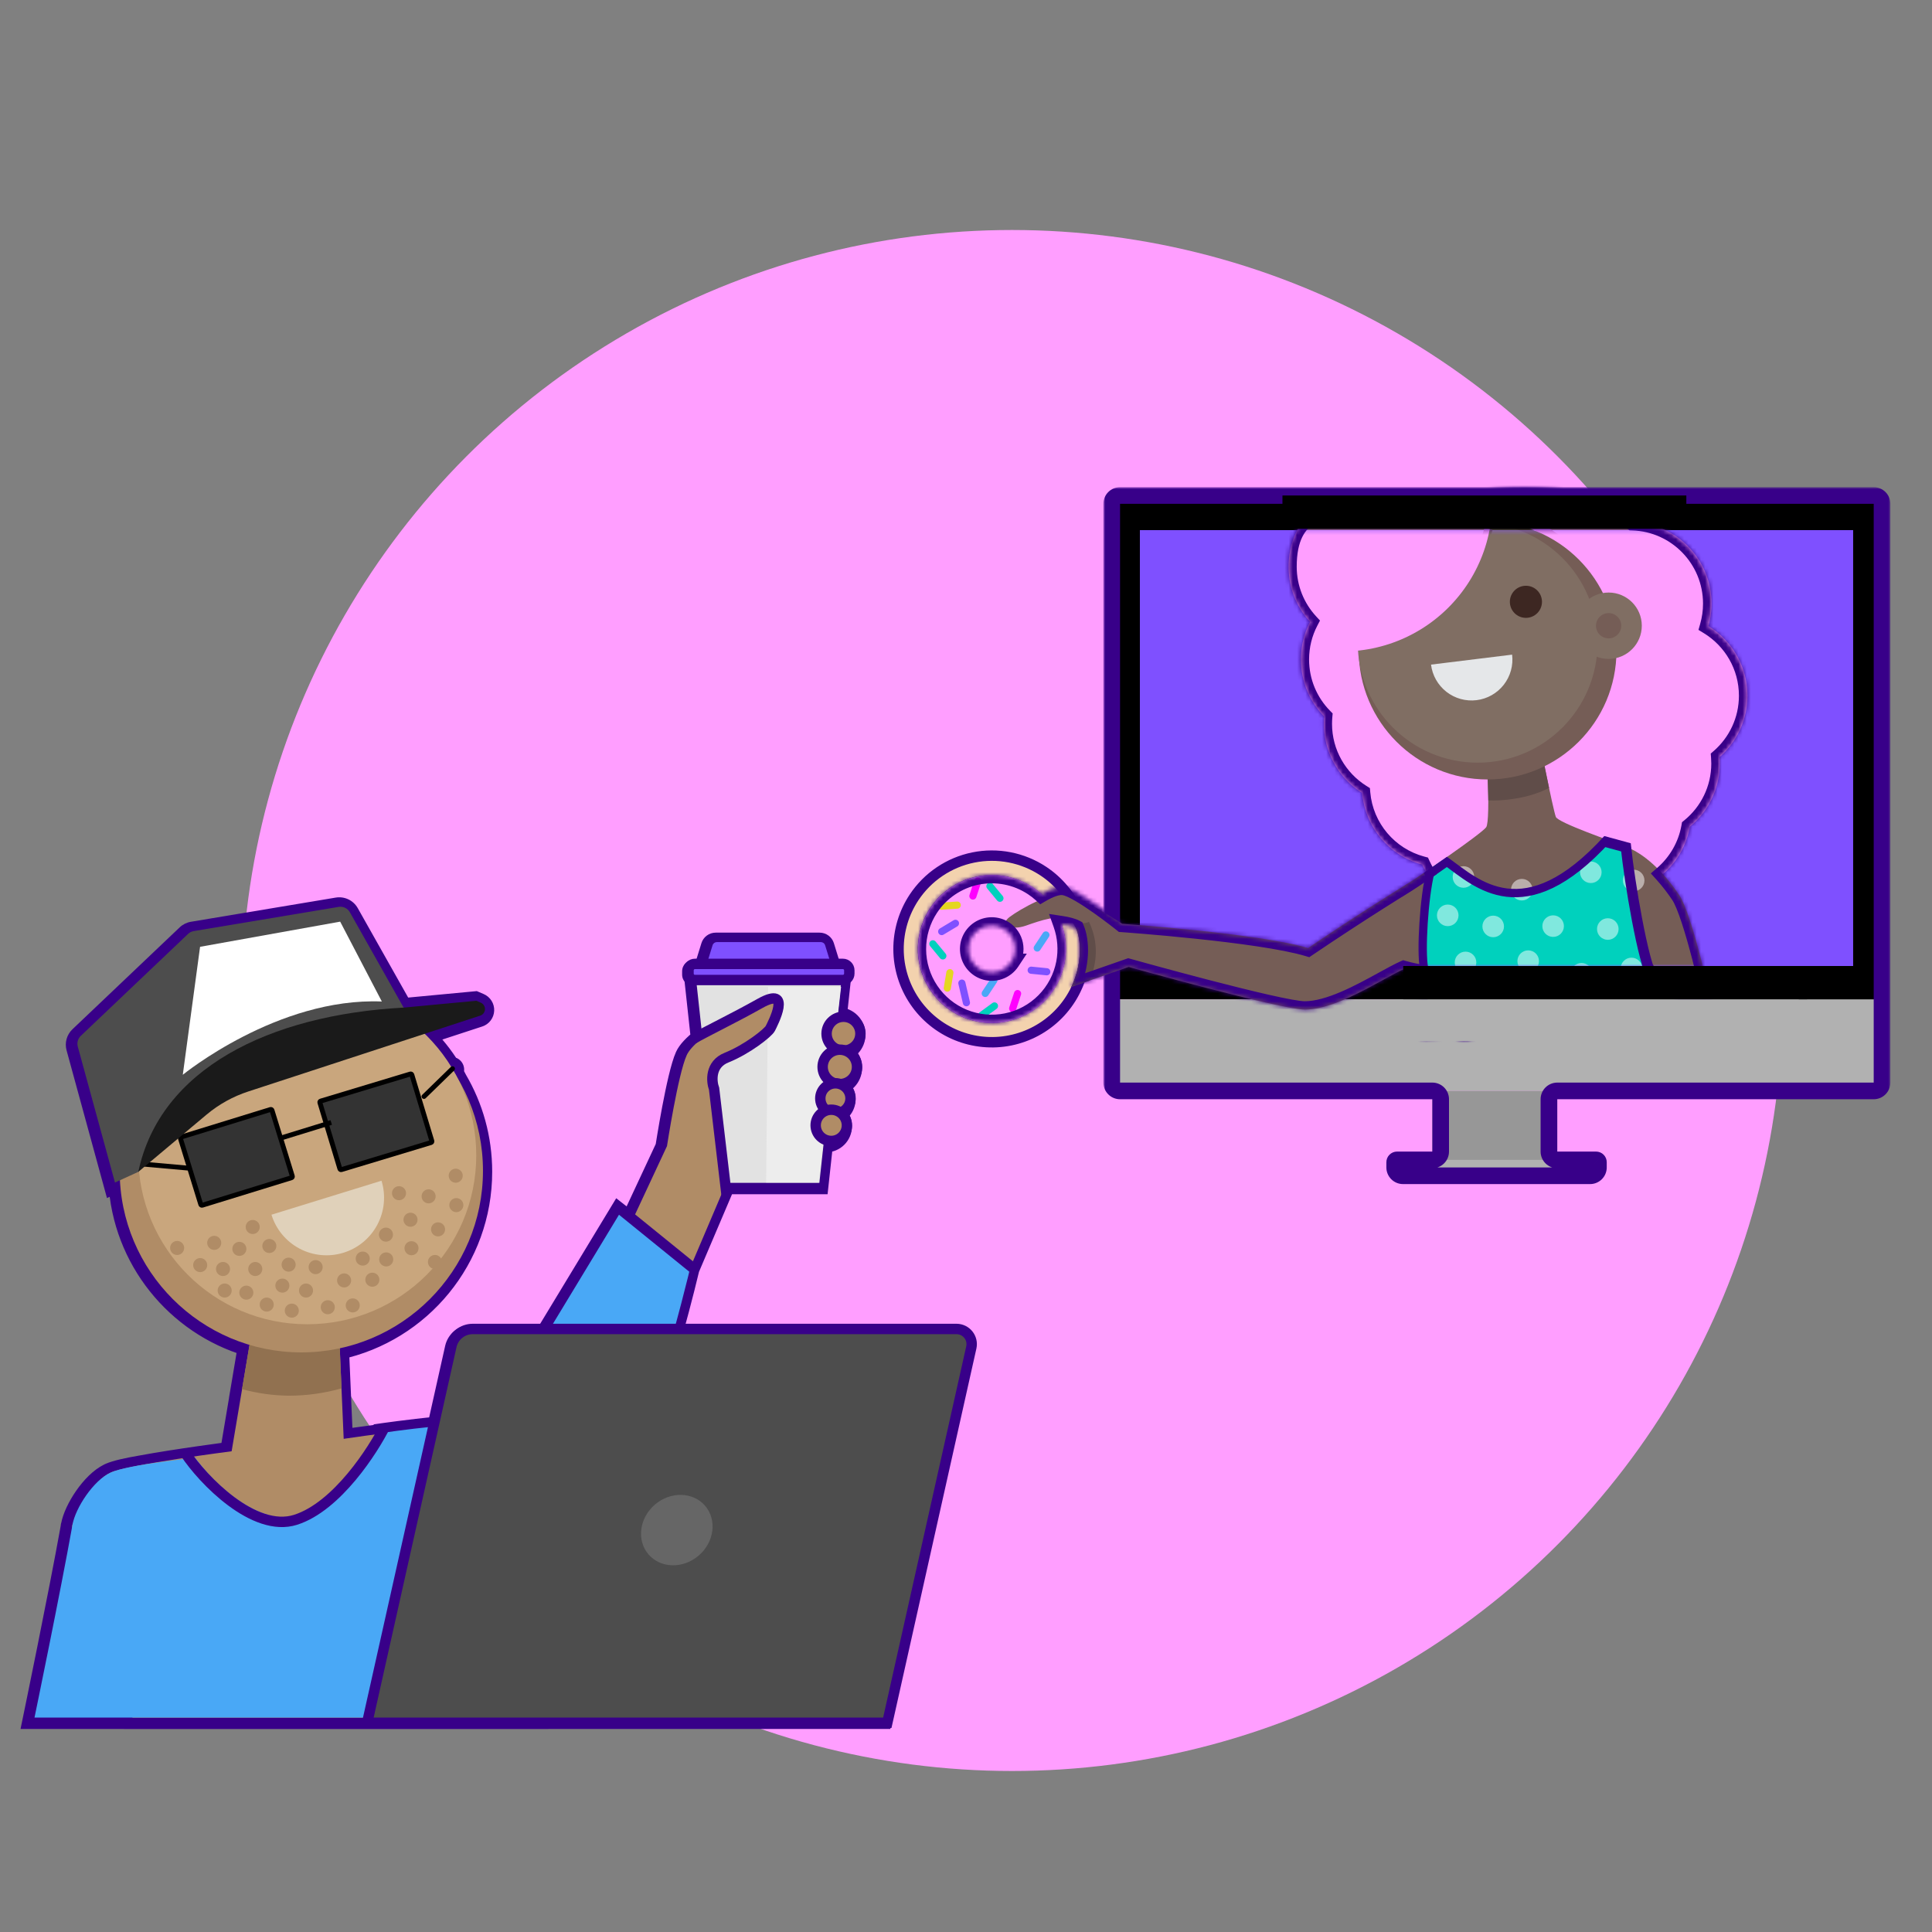 <svg width="464" height="464" viewBox="0 0 464 464" fill="none" xmlns="http://www.w3.org/2000/svg">
<rect x="0" y="0" width="464" height="464" fill="#808080" stroke="none"/>
<g clip-path="url(#clip0_5044_48339)">
<circle cx="243.048" cy="240.286" r="185.048" fill="#FF9EFF"/>
<path d="M268.404 119H450.596C450.969 119 451.326 119.148 451.589 119.412C451.852 119.676 452 120.033 452 120.406V240H267V120.406C267 120.033 267.148 119.676 267.411 119.412C267.674 119.148 268.031 119 268.404 119Z" fill="black"/>
<path d="M445.061 127.315H273.762V232.011H445.061V127.315Z" fill="#7F50FF"/>
<path fill-rule="evenodd" clip-rule="evenodd" d="M19.111 249.017L44.883 224.526C45.26 224.171 45.734 223.934 46.245 223.847L81.047 218.035C81.574 217.948 82.114 218.024 82.595 218.254C83.076 218.484 83.475 218.856 83.738 219.32L96.652 242.224L114.116 240.578L115.17 241.029C115.484 241.162 115.75 241.387 115.932 241.675C116.114 241.962 116.204 242.299 116.189 242.639C116.174 242.98 116.056 243.307 115.849 243.578C115.643 243.849 115.358 244.05 115.034 244.155L101.723 248.509C104.155 250.861 106.293 253.514 108.078 256.408C108.306 256.26 108.613 256.289 108.81 256.49C109.033 256.72 109.028 257.088 108.799 257.312L108.684 257.423C109.047 258.052 109.394 258.691 109.723 259.34C113.527 265.814 115.707 273.355 115.707 281.406C115.707 302.33 100.977 319.813 81.321 324.051L81.736 333.673L81.732 333.674L82.256 345.789C82.256 345.789 86.122 345.213 91.356 344.528C91.41 344.421 91.438 344.365 91.438 344.365C91.438 344.365 98.222 343.371 105.114 342.719L109.354 323.764C109.554 322.881 110.049 322.091 110.757 321.526C111.465 320.961 112.344 320.654 113.25 320.654H131.001L148.673 291.479L151.432 293.634L159.905 275.484C159.905 275.484 162.551 258.255 164.639 253.656C165.219 252.378 166.618 250.951 168.424 249.525L166.775 234.353H166.622C166.457 234.353 166.323 234.219 166.323 234.054V233.275C166.323 233.11 166.457 232.976 166.622 232.976H169.076L170.846 227.255C170.913 227.033 171.05 226.839 171.237 226.701C171.423 226.563 171.648 226.488 171.88 226.488H196.846C197.078 226.488 197.303 226.563 197.49 226.701C197.676 226.839 197.813 227.033 197.88 227.255L199.65 232.976H202.143C202.309 232.976 202.443 233.11 202.443 233.275V234.054C202.443 234.219 202.309 234.353 202.143 234.353H201.944L200.848 244.444C200.995 244.427 201.144 244.419 201.296 244.419C203.54 244.419 205.36 246.239 205.36 248.483C205.36 250.597 203.746 252.333 201.684 252.529C203.345 253.064 204.546 254.623 204.546 256.462C204.546 258.711 202.749 260.541 200.512 260.592C201.946 261.077 202.979 262.433 202.979 264.031C202.979 265.612 201.968 266.957 200.557 267.455C201.501 268.136 202.115 269.246 202.115 270.499C202.115 272.571 200.435 274.251 198.363 274.251C198.107 274.251 197.858 274.226 197.616 274.177L196.515 284.31H196.5H183.725H173.709C173.778 284.823 173.817 285.109 173.817 285.109L165.495 304.657C165.368 305.193 163.809 311.754 161.339 320.654H229.455C229.81 320.658 230.161 320.74 230.481 320.896C230.801 321.051 231.082 321.276 231.304 321.554C231.526 321.832 231.684 322.156 231.765 322.502C231.846 322.849 231.849 323.209 231.774 323.557L211.814 412.739H132.352L132.353 412.741H129.139L129.139 412.744H31.545L31.544 412.741H8C8 412.741 14.097 383.275 17.042 366.888C17.051 366.664 17.079 366.486 17.13 366.356L17.144 366.32C17.842 362.512 21.948 356.013 26.114 353.972C26.195 353.932 26.277 353.894 26.359 353.857C26.381 353.847 26.404 353.837 26.427 353.827C27.9 353.188 30.69 352.583 33.736 352.062C42.505 350.428 55.346 348.775 55.346 348.775L57.855 333.86L57.844 333.857L59.636 323.23C42.305 318.081 29.484 302.453 28.516 283.691L27.326 284.235L18.396 251.584C18.273 251.132 18.274 250.654 18.4 250.202C18.526 249.751 18.771 249.341 19.111 249.017ZM199.115 260.385C199.137 260.392 199.159 260.399 199.181 260.406C199.158 260.407 199.135 260.409 199.112 260.41L199.115 260.385ZM199.988 252.352L200.034 252.347L199.99 252.333L199.988 252.352Z" fill="#E0D1BA"/>
<path d="M44.883 224.526L43.168 222.708L43.161 222.714L44.883 224.526ZM19.111 249.017L17.389 247.205L17.385 247.209L19.111 249.017ZM46.245 223.847L45.833 221.382L45.825 221.383L46.245 223.847ZM81.047 218.035L80.639 215.569L80.636 215.569L81.047 218.035ZM82.595 218.254L83.673 215.998L82.595 218.254ZM83.738 219.32L85.916 218.093L85.914 218.089L83.738 219.32ZM96.652 242.224L94.474 243.452L95.271 244.865L96.887 244.713L96.652 242.224ZM114.116 240.578L115.1 238.28L114.515 238.029L113.881 238.089L114.116 240.578ZM115.17 241.029L114.186 243.328L114.199 243.333L115.17 241.029ZM115.932 241.675L113.819 243.012V243.012L115.932 241.675ZM116.189 242.639L118.687 242.748L118.687 242.748L116.189 242.639ZM115.849 243.578L113.861 242.063L113.861 242.063L115.849 243.578ZM115.034 244.155L114.267 241.776L114.257 241.779L115.034 244.155ZM101.723 248.509L100.946 246.133L97.003 247.422L99.985 250.306L101.723 248.509ZM108.078 256.408L105.95 257.72L107.292 259.895L109.437 258.506L108.078 256.408ZM108.81 256.49L107.018 258.234V258.234L108.81 256.49ZM108.799 257.312L110.543 259.103L110.543 259.103L108.799 257.312ZM108.684 257.423L106.94 255.632L105.547 256.989L106.519 258.673L108.684 257.423ZM109.723 259.34L107.494 260.472L107.529 260.54L107.568 260.607L109.723 259.34ZM81.321 324.051L80.794 321.608L78.733 322.052L78.823 324.159L81.321 324.051ZM81.736 333.673L82.418 336.079L84.319 335.54L84.234 333.565L81.736 333.673ZM81.732 333.674L81.051 331.269L79.149 331.808L79.234 333.783L81.732 333.674ZM82.256 345.789L79.758 345.897L79.879 348.671L82.625 348.262L82.256 345.789ZM91.356 344.528L91.68 347.006L92.983 346.836L93.582 345.666L91.356 344.528ZM91.438 344.365L91.076 341.891L89.778 342.081L89.197 343.256L91.438 344.365ZM105.114 342.719L105.35 345.207L107.157 345.036L107.554 343.264L105.114 342.719ZM109.354 323.764L106.915 323.212L106.914 323.218L109.354 323.764ZM110.757 321.526L109.197 319.572L109.197 319.572L110.757 321.526ZM113.25 320.654L113.248 323.154H113.25V320.654ZM131.001 320.654V323.154H132.409L133.139 321.95L131.001 320.654ZM148.673 291.479L150.211 289.509L147.993 287.777L146.535 290.184L148.673 291.479ZM151.432 293.634L149.893 295.604L152.368 297.537L153.697 294.691L151.432 293.634ZM159.905 275.484L162.17 276.542L162.321 276.218L162.376 275.864L159.905 275.484ZM164.639 253.656L162.363 252.622V252.622L164.639 253.656ZM168.424 249.525L169.973 251.487L171.059 250.63L170.91 249.255L168.424 249.525ZM166.775 234.353L169.261 234.083L169.019 231.853H166.775V234.353ZM169.076 232.976V235.476H170.919L171.464 233.715L169.076 232.976ZM170.846 227.255L173.234 227.994L173.237 227.983L170.846 227.255ZM171.237 226.701L172.725 228.709L172.725 228.709L171.237 226.701ZM171.88 226.488V223.988L171.878 223.988L171.88 226.488ZM196.846 226.488L196.848 223.988H196.846V226.488ZM197.49 226.701L198.978 224.693V224.693L197.49 226.701ZM197.88 227.255L195.489 227.984L195.492 227.994L197.88 227.255ZM199.65 232.976L197.262 233.715L197.807 235.476H199.65V232.976ZM201.944 234.353V231.853H199.701L199.459 234.083L201.944 234.353ZM200.848 244.444L198.362 244.173L198.026 247.268L201.12 246.929L200.848 244.444ZM201.684 252.529L201.448 250.04L200.916 254.908L201.684 252.529ZM200.512 260.592L200.454 258.093L199.712 262.961L200.512 260.592ZM200.557 267.455L199.726 265.097L195.221 266.685L199.094 269.481L200.557 267.455ZM197.616 274.177L198.111 271.727L195.427 271.185L195.131 273.907L197.616 274.177ZM196.515 284.31V286.81H198.758L199 284.58L196.515 284.31ZM173.709 284.31V281.81H170.853L171.231 284.641L173.709 284.31ZM173.817 285.109L176.117 286.088L176.387 285.455L176.294 284.773L173.817 285.109ZM165.495 304.657L163.195 303.677L163.111 303.874L163.062 304.081L165.495 304.657ZM161.339 320.654L158.93 319.986L158.051 323.154H161.339V320.654ZM229.455 320.654L229.477 318.154L229.466 318.154H229.455V320.654ZM230.481 320.896L231.575 318.647V318.647L230.481 320.896ZM231.304 321.554L233.257 319.993L233.257 319.993L231.304 321.554ZM231.774 323.557L234.214 324.103L234.215 324.094L234.217 324.086L231.774 323.557ZM211.814 412.739V415.239H213.816L214.253 413.285L211.814 412.739ZM132.352 412.739V410.239H129.693L129.857 412.893L132.352 412.739ZM132.353 412.741V415.241H135.012L134.848 412.586L132.353 412.741ZM129.139 412.741V410.241H126.586L126.639 412.792L129.139 412.741ZM129.139 412.744V415.244H131.691L131.638 412.692L129.139 412.744ZM31.545 412.744L29.201 413.613L29.806 415.244H31.545V412.744ZM31.544 412.741L33.888 411.871L33.283 410.241H31.544V412.741ZM8 412.741L5.552 412.234L4.93 415.241H8V412.741ZM17.042 366.888L19.503 367.33L19.533 367.159L19.54 366.985L17.042 366.888ZM17.13 366.356L14.8 365.45L14.799 365.452L17.13 366.356ZM17.144 366.32L19.474 367.226L19.56 367.005L19.603 366.771L17.144 366.32ZM26.114 353.972L27.214 356.217L27.221 356.214L26.114 353.972ZM26.359 353.857L25.342 351.573L25.342 351.574L26.359 353.857ZM26.427 353.827L27.411 356.126L27.423 356.121L26.427 353.827ZM33.736 352.062L34.157 354.526L34.175 354.523L34.194 354.52L33.736 352.062ZM55.346 348.775L55.665 351.255L57.504 351.018L57.811 349.19L55.346 348.775ZM57.855 333.86L60.321 334.275L60.696 332.045L58.515 331.449L57.855 333.86ZM57.844 333.857L55.379 333.441L55.002 335.671L57.184 336.268L57.844 333.857ZM59.636 323.23L62.101 323.646L62.469 321.464L60.348 320.834L59.636 323.23ZM28.516 283.691L31.012 283.563L30.823 279.888L27.476 281.418L28.516 283.691ZM27.326 284.235L24.915 284.895L25.691 287.732L28.366 286.509L27.326 284.235ZM18.396 251.584L15.984 252.241L15.985 252.244L18.396 251.584ZM18.4 250.202L15.992 249.532L15.992 249.532L18.4 250.202ZM199.181 260.406L199.296 262.904L199.927 258.02L199.181 260.406ZM199.115 260.385L199.901 258.012L196.964 257.04L196.63 260.115L199.115 260.385ZM199.112 260.41L196.627 260.14L196.306 263.097L199.274 262.905L199.112 260.41ZM200.034 252.347L200.275 254.836L200.823 249.975L200.034 252.347ZM199.988 252.352L197.503 252.081L197.171 255.136L200.229 254.84L199.988 252.352ZM199.99 252.333L200.779 249.96L197.84 248.983L197.505 252.062L199.99 252.333ZM43.161 222.714L17.389 247.205L20.833 250.83L46.605 226.338L43.161 222.714ZM45.825 221.383C44.828 221.553 43.904 222.014 43.168 222.708L46.599 226.345C46.617 226.328 46.64 226.316 46.664 226.312L45.825 221.383ZM80.636 215.569L45.833 221.382L46.657 226.313L81.459 220.501L80.636 215.569ZM83.673 215.998C82.729 215.548 81.67 215.398 80.639 215.569L81.456 220.501C81.477 220.498 81.498 220.501 81.517 220.51L83.673 215.998ZM85.914 218.089C85.398 217.179 84.616 216.449 83.673 215.998L81.517 220.51C81.537 220.519 81.552 220.534 81.562 220.552L85.914 218.089ZM98.83 240.996L85.916 218.093L81.56 220.548L94.474 243.452L98.83 240.996ZM113.881 238.089L96.417 239.735L96.887 244.713L114.351 243.067L113.881 238.089ZM116.154 238.731L115.1 238.28L113.132 242.876L114.186 243.328L116.154 238.731ZM118.044 240.338C117.589 239.619 116.925 239.056 116.141 238.725L114.199 243.333C114.043 243.267 113.91 243.155 113.819 243.012L118.044 240.338ZM118.687 242.748C118.724 241.898 118.499 241.057 118.044 240.338L113.819 243.012C113.729 242.868 113.684 242.7 113.691 242.531L118.687 242.748ZM117.838 245.093C118.354 244.416 118.65 243.598 118.687 242.748L113.691 242.531C113.699 242.361 113.758 242.198 113.861 242.063L117.838 245.093ZM115.802 246.534C116.612 246.273 117.322 245.77 117.838 245.093L113.861 242.063C113.963 241.928 114.105 241.828 114.267 241.776L115.802 246.534ZM102.5 250.885L115.811 246.531L114.257 241.779L100.946 246.133L102.5 250.885ZM110.206 255.095C108.311 252.023 106.041 249.207 103.461 246.712L99.985 250.306C102.268 252.514 104.275 255.004 105.95 257.72L110.206 255.095ZM110.601 254.746C109.557 253.674 107.927 253.527 106.719 254.309L109.437 258.506C108.684 258.994 107.67 258.903 107.018 258.234L110.601 254.746ZM110.543 259.103C111.762 257.916 111.788 255.965 110.601 254.746L107.018 258.234C106.279 257.475 106.295 256.26 107.055 255.521L110.543 259.103ZM110.428 259.214L110.543 259.103L107.055 255.521L106.94 255.632L110.428 259.214ZM111.953 258.209C111.603 257.519 111.235 256.841 110.849 256.173L106.519 258.673C106.86 259.263 107.185 259.863 107.494 260.472L111.953 258.209ZM118.207 281.406C118.207 272.898 115.901 264.921 111.879 258.074L107.568 260.607C111.152 266.707 113.207 273.813 113.207 281.406H118.207ZM81.848 326.495C102.631 322.014 118.207 303.532 118.207 281.406H113.207C113.207 301.128 99.323 317.612 80.794 321.608L81.848 326.495ZM84.234 333.565L83.819 323.944L78.823 324.159L79.239 333.781L84.234 333.565ZM82.413 336.08L82.418 336.079L81.055 331.268L81.051 331.269L82.413 336.08ZM84.754 345.681L84.23 333.566L79.234 333.783L79.758 345.897L84.754 345.681ZM91.031 342.049C88.404 342.393 86.12 342.709 84.492 342.94C83.679 343.055 83.029 343.149 82.582 343.214C82.358 343.247 82.185 343.272 82.068 343.29C82.009 343.298 81.964 343.305 81.934 343.309C81.919 343.312 81.908 343.313 81.9 343.315C81.896 343.315 81.893 343.316 81.891 343.316C81.89 343.316 81.889 343.316 81.889 343.316C81.888 343.316 81.888 343.316 81.888 343.316C81.888 343.316 81.888 343.316 81.888 343.316C81.888 343.316 81.888 343.316 82.256 345.789C82.625 348.262 82.625 348.262 82.625 348.262C82.625 348.262 82.625 348.262 82.625 348.262C82.625 348.262 82.625 348.262 82.625 348.262C82.626 348.262 82.626 348.262 82.627 348.261C82.629 348.261 82.632 348.261 82.635 348.26C82.642 348.259 82.653 348.258 82.668 348.255C82.697 348.251 82.74 348.245 82.797 348.236C82.912 348.219 83.082 348.194 83.302 348.162C83.744 348.098 84.387 348.005 85.194 347.891C86.808 347.662 89.074 347.348 91.68 347.006L91.031 342.049ZM91.438 344.365C89.197 343.256 89.197 343.256 89.197 343.256C89.197 343.256 89.197 343.256 89.197 343.256C89.197 343.256 89.197 343.256 89.197 343.256C89.197 343.256 89.197 343.256 89.197 343.256C89.197 343.256 89.198 343.255 89.198 343.255C89.198 343.255 89.198 343.255 89.198 343.255C89.198 343.255 89.198 343.255 89.198 343.255C89.197 343.256 89.197 343.257 89.195 343.259C89.193 343.264 89.189 343.272 89.184 343.283C89.172 343.306 89.154 343.341 89.13 343.389L93.582 345.666C93.612 345.607 93.635 345.561 93.651 345.529C93.659 345.513 93.665 345.5 93.67 345.491C93.672 345.486 93.674 345.482 93.676 345.479C93.676 345.478 93.677 345.477 93.678 345.476C93.678 345.475 93.678 345.475 93.678 345.474C93.678 345.474 93.678 345.474 93.678 345.474C93.679 345.474 93.679 345.473 93.679 345.473C93.679 345.473 93.679 345.473 93.679 345.473C93.679 345.473 93.679 345.473 93.679 345.473C93.679 345.473 93.679 345.473 91.438 344.365ZM104.878 340.23C101.394 340.56 97.945 340.975 95.372 341.307C94.084 341.473 93.012 341.619 92.262 341.723C91.886 341.775 91.591 341.817 91.389 341.846C91.288 341.86 91.21 341.871 91.158 341.879C91.131 341.883 91.111 341.886 91.097 341.888C91.091 341.889 91.085 341.89 91.082 341.89C91.08 341.89 91.079 341.891 91.078 341.891C91.077 341.891 91.077 341.891 91.076 341.891C91.076 341.891 91.076 341.891 91.076 341.891C91.076 341.891 91.076 341.891 91.438 344.365C91.8 346.838 91.8 346.838 91.8 346.838C91.8 346.838 91.8 346.838 91.8 346.838C91.8 346.838 91.801 346.838 91.801 346.838C91.802 346.838 91.803 346.838 91.804 346.838C91.807 346.837 91.812 346.837 91.818 346.836C91.83 346.834 91.849 346.831 91.874 346.827C91.924 346.82 91.999 346.809 92.097 346.795C92.293 346.767 92.581 346.727 92.95 346.675C93.687 346.573 94.742 346.43 96.011 346.266C98.553 345.938 101.942 345.53 105.35 345.207L104.878 340.23ZM106.914 323.218L102.674 342.173L107.554 343.264L111.793 324.31L106.914 323.218ZM109.197 319.572C108.046 320.491 107.241 321.775 106.915 323.212L111.792 324.317C111.867 323.986 112.051 323.691 112.316 323.48L109.197 319.572ZM113.252 318.154C111.778 318.153 110.349 318.653 109.197 319.572L112.316 323.48C112.581 323.269 112.909 323.154 113.248 323.154L113.252 318.154ZM131.001 318.154H113.25V323.154H131.001V318.154ZM146.535 290.184L128.862 319.359L133.139 321.95L150.811 292.775L146.535 290.184ZM152.97 291.663L150.211 289.509L147.134 293.45L149.893 295.604L152.97 291.663ZM157.639 274.427L149.166 292.576L153.697 294.691L162.17 276.542L157.639 274.427ZM162.363 252.622C161.731 254.014 161.128 256.166 160.587 258.424C160.032 260.741 159.497 263.37 159.032 265.83C158.567 268.295 158.167 270.611 157.885 272.31C157.743 273.16 157.631 273.857 157.553 274.342C157.515 274.584 157.485 274.774 157.465 274.904C157.455 274.968 157.447 275.018 157.442 275.052C157.439 275.069 157.437 275.082 157.436 275.091C157.435 275.095 157.434 275.098 157.434 275.101C157.434 275.102 157.434 275.103 157.434 275.104C157.434 275.104 157.434 275.104 157.434 275.104C157.434 275.105 157.434 275.105 159.905 275.484C162.376 275.864 162.376 275.864 162.376 275.864C162.376 275.864 162.376 275.864 162.376 275.863C162.376 275.863 162.376 275.862 162.376 275.861C162.376 275.86 162.377 275.857 162.377 275.853C162.378 275.845 162.38 275.833 162.383 275.817C162.388 275.786 162.395 275.738 162.405 275.676C162.424 275.551 162.453 275.366 162.491 275.128C162.567 274.653 162.677 273.968 162.817 273.131C163.096 271.455 163.488 269.177 163.945 266.759C164.403 264.337 164.921 261.796 165.45 259.589C165.992 257.323 166.503 255.597 166.915 254.689L162.363 252.622ZM166.875 247.563C165.029 249.02 163.208 250.76 162.363 252.622L166.915 254.689C167.23 253.996 168.207 252.882 169.973 251.487L166.875 247.563ZM164.29 234.623L165.939 249.795L170.91 249.255L169.261 234.083L164.29 234.623ZM166.622 236.853H166.775V231.853H166.622V236.853ZM163.823 234.054C163.823 235.6 165.076 236.853 166.622 236.853V231.853C167.838 231.853 168.823 232.839 168.823 234.054H163.823ZM163.823 233.275V234.054H168.823V233.275H163.823ZM166.622 230.476C165.076 230.476 163.823 231.729 163.823 233.275H168.823C168.823 234.491 167.838 235.476 166.622 235.476V230.476ZM169.076 230.476H166.622V235.476H169.076V230.476ZM168.458 226.516L166.687 232.237L171.464 233.715L173.234 227.994L168.458 226.516ZM169.748 224.693C169.132 225.149 168.678 225.792 168.454 226.526L173.237 227.983C173.149 228.274 172.969 228.529 172.725 228.709L169.748 224.693ZM171.878 223.988C171.111 223.989 170.364 224.236 169.748 224.693L172.725 228.709C172.481 228.89 172.186 228.988 171.882 228.988L171.878 223.988ZM196.846 223.988H171.88V228.988H196.846V223.988ZM198.978 224.693C198.362 224.236 197.615 223.989 196.848 223.988L196.844 228.988C196.54 228.988 196.245 228.89 196.001 228.709L198.978 224.693ZM200.272 226.526C200.048 225.792 199.595 225.149 198.978 224.693L196.001 228.709C195.757 228.529 195.577 228.274 195.489 227.984L200.272 226.526ZM202.039 232.237L200.268 226.516L195.492 227.994L197.262 233.715L202.039 232.237ZM202.143 230.476H199.65V235.476H202.143V230.476ZM204.943 233.275C204.943 231.729 203.69 230.476 202.143 230.476V235.476C200.928 235.476 199.943 234.491 199.943 233.275H204.943ZM204.943 234.054V233.275H199.943V234.054H204.943ZM202.143 236.853C203.69 236.853 204.943 235.6 204.943 234.054H199.943C199.943 232.838 200.928 231.853 202.143 231.853V236.853ZM201.944 236.853H202.143V231.853H201.944V236.853ZM203.333 244.714L204.43 234.623L199.459 234.083L198.362 244.173L203.333 244.714ZM201.296 241.919C201.053 241.919 200.813 241.932 200.575 241.958L201.12 246.929C201.177 246.922 201.236 246.919 201.296 246.919V241.919ZM207.86 248.483C207.86 244.858 204.921 241.919 201.296 241.919V246.919C202.16 246.919 202.86 247.619 202.86 248.483H207.86ZM201.92 255.017C205.253 254.702 207.86 251.898 207.86 248.483H202.86C202.86 249.295 202.239 249.965 201.448 250.04L201.92 255.017ZM207.046 256.462C207.046 253.506 205.114 251.008 202.451 250.149L200.916 254.908C201.575 255.12 202.046 255.739 202.046 256.462H207.046ZM200.569 263.092C204.161 263.009 207.046 260.072 207.046 256.462H202.046C202.046 257.35 201.336 258.073 200.454 258.093L200.569 263.092ZM205.479 264.031C205.479 261.329 203.731 259.041 201.311 258.224L199.712 262.961C200.161 263.113 200.479 263.538 200.479 264.031H205.479ZM201.389 269.812C203.768 268.973 205.479 266.705 205.479 264.031H200.479C200.479 264.519 200.168 264.941 199.726 265.097L201.389 269.812ZM204.615 270.499C204.615 268.409 203.588 266.559 202.021 265.428L199.094 269.481C199.415 269.713 199.615 270.082 199.615 270.499H204.615ZM198.363 276.751C201.816 276.751 204.615 273.952 204.615 270.499H199.615C199.615 271.191 199.055 271.751 198.363 271.751V276.751ZM197.122 276.628C197.525 276.709 197.94 276.751 198.363 276.751V271.751C198.274 271.751 198.19 271.743 198.111 271.727L197.122 276.628ZM199 284.58L200.102 274.447L195.131 273.907L194.03 284.04L199 284.58ZM196.5 286.81H196.515V281.81H196.5V286.81ZM183.725 286.81H196.5V281.81H183.725V286.81ZM173.709 286.81H183.725V281.81H173.709V286.81ZM173.817 285.109C176.294 284.773 176.294 284.773 176.294 284.773C176.294 284.773 176.294 284.773 176.294 284.773C176.294 284.773 176.294 284.773 176.294 284.773C176.294 284.773 176.294 284.773 176.294 284.773C176.294 284.772 176.294 284.771 176.294 284.77C176.293 284.768 176.293 284.765 176.292 284.76C176.291 284.752 176.29 284.739 176.287 284.722C176.283 284.687 176.276 284.636 176.266 284.568C176.248 284.433 176.222 284.234 176.187 283.979L171.231 284.641C171.266 284.898 171.293 285.099 171.311 285.236C171.32 285.304 171.327 285.356 171.332 285.391C171.335 285.409 171.336 285.422 171.338 285.431C171.338 285.436 171.339 285.439 171.339 285.441C171.339 285.443 171.339 285.443 171.339 285.444C171.339 285.444 171.339 285.445 171.339 285.445C171.339 285.445 171.339 285.445 171.339 285.445C171.34 285.445 171.34 285.445 171.34 285.445C171.34 285.445 171.34 285.445 171.34 285.445C171.34 285.445 171.34 285.445 173.817 285.109ZM167.795 305.636L176.117 286.088L171.517 284.13L163.195 303.677L167.795 305.636ZM163.748 321.323C166.229 312.381 167.796 305.788 167.928 305.232L163.062 304.081C162.94 304.599 161.388 311.126 158.93 319.986L163.748 321.323ZM229.455 318.154H161.339V323.154H229.455V318.154ZM231.575 318.647C230.921 318.329 230.204 318.161 229.477 318.154L229.432 323.154C229.417 323.154 229.401 323.15 229.387 323.144L231.575 318.647ZM233.257 319.993C232.803 319.425 232.228 318.966 231.575 318.647L229.387 323.144C229.373 323.137 229.361 323.127 229.351 323.115L233.257 319.993ZM234.199 321.931C234.033 321.223 233.711 320.561 233.257 319.993L229.351 323.115C229.341 323.103 229.335 323.089 229.331 323.073L234.199 321.931ZM234.217 324.086C234.371 323.375 234.365 322.639 234.199 321.931L229.331 323.073C229.327 323.058 229.327 323.042 229.331 323.027L234.217 324.086ZM214.253 413.285L234.214 324.103L229.334 323.01L209.374 412.193L214.253 413.285ZM132.352 415.239H211.814V410.239H132.352V415.239ZM134.848 412.586L134.848 412.585L129.857 412.893L129.857 412.895L134.848 412.586ZM129.139 415.241H132.353V410.241H129.139V415.241ZM131.638 412.692L131.638 412.689L126.639 412.792L126.639 412.796L131.638 412.692ZM31.545 415.244H129.139V410.244H31.545V415.244ZM29.2 413.61L29.201 413.613L33.889 411.874L33.888 411.871L29.2 413.61ZM8 415.241H31.544V410.241H8V415.241ZM14.581 366.446C13.114 374.612 10.858 386.053 8.966 395.467C8.02 400.171 7.167 404.363 6.549 407.379C6.241 408.888 5.991 410.102 5.819 410.938C5.733 411.357 5.666 411.681 5.621 411.9C5.598 412.01 5.581 412.093 5.569 412.15C5.564 412.178 5.559 412.199 5.556 412.213C5.555 412.22 5.554 412.225 5.553 412.229C5.553 412.23 5.552 412.232 5.552 412.233C5.552 412.233 5.552 412.233 5.552 412.234C5.552 412.234 5.552 412.234 8 412.741C10.448 413.247 10.448 413.247 10.448 413.247C10.448 413.247 10.448 413.246 10.448 413.246C10.449 413.245 10.449 413.243 10.449 413.242C10.45 413.238 10.451 413.233 10.453 413.225C10.456 413.211 10.46 413.19 10.466 413.162C10.477 413.105 10.495 413.021 10.518 412.911C10.563 412.691 10.63 412.366 10.716 411.947C10.889 411.108 11.139 409.892 11.448 408.382C12.066 405.361 12.921 401.163 13.868 396.452C15.76 387.037 18.025 375.552 19.503 367.33L14.581 366.446ZM14.799 365.452C14.604 365.955 14.557 366.45 14.544 366.791L19.54 366.985C19.541 366.951 19.543 366.956 19.537 366.992C19.532 367.024 19.514 367.123 19.46 367.261L14.799 365.452ZM14.814 365.414L14.8 365.45L19.46 367.262L19.474 367.226L14.814 365.414ZM25.014 351.727C22.379 353.018 20.015 355.549 18.274 358.059C16.527 360.577 15.121 363.488 14.685 365.869L19.603 366.771C19.864 365.344 20.861 363.102 22.383 360.909C23.911 358.706 25.683 356.967 27.214 356.217L25.014 351.727ZM25.342 351.574C25.229 351.624 25.117 351.676 25.007 351.731L27.221 356.214C27.274 356.188 27.326 356.163 27.377 356.14L25.342 351.574ZM25.444 351.529C25.41 351.544 25.376 351.558 25.342 351.573L27.377 356.141C27.387 356.136 27.399 356.131 27.411 356.126L25.444 351.529ZM33.315 349.598C30.313 350.111 27.226 350.755 25.432 351.534L27.423 356.121C28.575 355.621 31.067 355.055 34.157 354.526L33.315 349.598ZM55.346 348.775C55.027 346.296 55.026 346.296 55.026 346.296C55.026 346.296 55.026 346.296 55.026 346.296C55.025 346.296 55.025 346.296 55.024 346.296C55.022 346.296 55.02 346.296 55.017 346.297C55.01 346.298 55.001 346.299 54.988 346.301C54.963 346.304 54.926 346.309 54.877 346.315C54.78 346.328 54.636 346.346 54.451 346.371C54.081 346.419 53.542 346.491 52.869 346.581C51.523 346.762 49.636 347.021 47.474 347.331C43.159 347.95 37.715 348.777 33.278 349.604L34.194 354.52C38.526 353.712 43.886 352.897 48.184 352.28C50.329 351.973 52.2 351.716 53.536 351.537C54.203 351.447 54.737 351.376 55.102 351.328C55.285 351.304 55.426 351.286 55.522 351.273C55.569 351.267 55.605 351.262 55.629 351.259C55.641 351.258 55.65 351.257 55.656 351.256C55.659 351.255 55.661 351.255 55.663 351.255C55.664 351.255 55.664 351.255 55.664 351.255C55.665 351.255 55.665 351.255 55.665 351.255C55.665 351.255 55.665 351.255 55.346 348.775ZM55.39 333.445L52.88 348.36L57.811 349.19L60.321 334.275L55.39 333.445ZM57.184 336.268L57.196 336.271L58.515 331.449L58.504 331.445L57.184 336.268ZM57.17 322.815L55.379 333.441L60.309 334.272L62.101 323.646L57.17 322.815ZM26.019 283.82C27.043 303.663 40.601 320.182 58.923 325.627L60.348 320.834C44.009 315.979 31.925 301.243 31.012 283.563L26.019 283.82ZM28.366 286.509L29.555 285.965L27.476 281.418L26.287 281.962L28.366 286.509ZM15.985 252.244L24.915 284.895L29.738 283.576L20.808 250.925L15.985 252.244ZM15.992 249.532C15.745 250.418 15.742 251.354 15.984 252.241L20.808 250.928C20.803 250.91 20.803 250.891 20.808 250.873L15.992 249.532ZM17.385 247.209C16.72 247.843 16.238 248.646 15.992 249.532L20.808 250.873C20.813 250.855 20.823 250.839 20.837 250.826L17.385 247.209ZM199.927 258.02C199.918 258.017 199.909 258.014 199.901 258.012L198.33 262.759C198.365 262.77 198.401 262.782 198.436 262.793L199.927 258.02ZM199.274 262.905C199.281 262.905 199.288 262.904 199.296 262.904L199.067 257.909C199.029 257.911 198.99 257.913 198.951 257.915L199.274 262.905ZM196.63 260.115L196.627 260.14L201.598 260.68L201.601 260.655L196.63 260.115ZM199.793 249.859L199.747 249.863L200.229 254.84L200.275 254.836L199.793 249.859ZM199.201 254.705L199.245 254.719L200.823 249.975L200.779 249.96L199.201 254.705ZM202.474 252.622L202.476 252.603L197.505 252.062L197.503 252.081L202.474 252.622Z" fill="#380089"/>
<path d="M172.492 284.078H196.787L202.217 234.121H167.062L172.492 284.078Z" fill="#E2E2E2"/>
<path d="M172.166 226.256H197.132C197.364 226.256 197.589 226.331 197.775 226.469C197.962 226.607 198.099 226.801 198.166 227.022L199.939 232.751H169.359L171.132 227.022C171.199 226.801 171.336 226.607 171.522 226.469C171.709 226.331 171.934 226.256 172.166 226.256Z" fill="#7F50FF"/>
<path d="M166.906 235.371H202.427C203.283 235.371 203.977 234.677 203.977 233.822V233.043C203.977 232.188 203.283 231.494 202.427 231.494H166.906C166.05 231.494 165.356 232.188 165.356 233.043V233.822C165.356 234.677 166.05 235.371 166.906 235.371Z" fill="#7F50FF" stroke="#380089" stroke-width="2.5"/>
<path d="M184 284H196.636L202 237H184.477L184 284Z" fill="#EDEDED"/>
<path d="M129.418 341.165L160.189 275.252C160.189 275.252 162.835 258.022 164.923 253.423C167.011 248.824 179.694 242.301 183.87 240.792C188.045 239.283 187.171 245.934 183.87 248.689C180.568 251.443 171.307 255.164 171.239 259.212C171.171 263.26 174.101 284.877 174.101 284.877L148.875 344.131L129.418 341.165Z" fill="#B08C66"/>
<path d="M202.58 252.314C204.824 252.314 206.643 250.495 206.643 248.25C206.643 246.006 204.824 244.187 202.58 244.187C200.335 244.187 198.516 246.006 198.516 248.25C198.516 250.495 200.335 252.314 202.58 252.314Z" fill="#B08C66" stroke="#380089" stroke-width="2.5"/>
<path d="M201.698 260.361C203.98 260.361 205.83 258.511 205.83 256.229C205.83 253.948 203.98 252.098 201.698 252.098C199.416 252.098 197.566 253.948 197.566 256.229C197.566 258.511 199.416 260.361 201.698 260.361Z" fill="#B08C66" stroke="#380089" stroke-width="2.5"/>
<path d="M200.637 267.427C202.641 267.427 204.265 265.803 204.265 263.799C204.265 261.795 202.641 260.17 200.637 260.17C198.632 260.17 197.008 261.795 197.008 263.799C197.008 265.803 198.632 267.427 200.637 267.427Z" fill="#B08C66" stroke="#380089" stroke-width="2.5"/>
<path d="M199.647 274.019C201.72 274.019 203.4 272.339 203.4 270.266C203.4 268.194 201.72 266.514 199.647 266.514C197.575 266.514 195.895 268.194 195.895 270.266C195.895 272.339 197.575 274.019 199.647 274.019Z" fill="#B08C66" stroke="#380089" stroke-width="2.5"/>
<path d="M118.826 340.992L148.958 291.247L165.789 304.389C165.789 304.389 153.174 358.002 141.261 371.248C135.988 377.116 134.383 395.623 132.639 407.683C131.461 415.839 98.103 350.042 102.95 353.391C107.796 356.741 118.826 340.992 118.826 340.992Z" fill="#49A8F6"/>
<path d="M81.216 314.934L82.541 345.557C82.541 345.557 115.432 340.654 119.224 342.439C123.017 344.223 118.23 360.722 123.388 364.12C128.546 367.517 129.424 412.511 129.424 412.511H31.83C31.83 412.511 15.99 369.796 17.415 366.124C18.84 362.451 22.381 355.525 26.645 353.625C30.908 351.724 55.631 348.543 55.631 348.543L60.266 320.998L81.216 314.934Z" fill="#B08C66"/>
<path d="M91.723 344.132C91.723 344.132 115.44 340.659 119.232 342.436C123.025 344.212 119.232 359.554 123.396 364.116C130.111 371.474 132.638 412.508 132.638 412.508H8.285C8.285 412.508 14.517 382.392 17.423 366.12C18.118 362.24 22.389 355.522 26.653 353.621C30.916 351.721 46.904 350.116 46.904 350.116C46.904 350.116 57.024 364.568 69.32 364.568C81.615 364.568 91.723 344.132 91.723 344.132Z" fill="#49A8F6"/>
<path d="M58.129 333.624C61.785 334.626 65.555 335.155 69.347 335.197C73.632 335.198 77.897 334.607 82.021 333.441L81.223 314.934L60.261 320.982L58.129 333.624Z" fill="#917150"/>
<path d="M72.367 324.799C96.461 324.799 115.993 305.268 115.993 281.174C115.993 257.08 96.461 237.549 72.367 237.549C48.274 237.549 28.742 257.08 28.742 281.174C28.742 305.268 48.274 324.799 72.367 324.799Z" fill="#B08C66"/>
<path d="M73.794 318.041C96.21 318.041 114.382 299.869 114.382 277.453C114.382 255.038 96.21 236.866 73.794 236.866C51.379 236.866 33.207 255.038 33.207 277.453C33.207 299.869 51.379 318.041 73.794 318.041Z" fill="#C9A67D"/>
<path d="M48.079 305.521C49.012 305.521 49.768 304.765 49.768 303.832C49.768 302.9 49.012 302.144 48.079 302.144C47.147 302.144 46.391 302.9 46.391 303.832C46.391 304.765 47.147 305.521 48.079 305.521Z" fill="#B08C66"/>
<path d="M42.544 301.405C43.477 301.405 44.233 300.649 44.233 299.716C44.233 298.783 43.477 298.027 42.544 298.027C41.611 298.027 40.855 298.783 40.855 299.716C40.855 300.649 41.611 301.405 42.544 301.405Z" fill="#B08C66"/>
<path d="M57.486 301.623C58.418 301.623 59.174 300.867 59.174 299.935C59.174 299.002 58.418 298.246 57.486 298.246C56.553 298.246 55.797 299.002 55.797 299.935C55.797 300.867 56.553 301.623 57.486 301.623Z" fill="#B08C66"/>
<path d="M51.446 300.18C52.379 300.18 53.135 299.424 53.135 298.491C53.135 297.559 52.379 296.803 51.446 296.803C50.514 296.803 49.758 297.559 49.758 298.491C49.758 299.424 50.514 300.18 51.446 300.18Z" fill="#B08C66"/>
<path d="M61.306 306.459C62.238 306.459 62.995 305.703 62.995 304.771C62.995 303.838 62.238 303.082 61.306 303.082C60.373 303.082 59.617 303.838 59.617 304.771C59.617 305.703 60.373 306.459 61.306 306.459Z" fill="#B08C66"/>
<path d="M67.814 310.449C68.746 310.449 69.502 309.693 69.502 308.76C69.502 307.827 68.746 307.071 67.814 307.071C66.881 307.071 66.125 307.827 66.125 308.76C66.125 309.693 66.881 310.449 67.814 310.449Z" fill="#B08C66"/>
<path d="M78.72 315.638C79.653 315.638 80.409 314.882 80.409 313.949C80.409 313.017 79.653 312.261 78.72 312.261C77.787 312.261 77.031 313.017 77.031 313.949C77.031 314.882 77.787 315.638 78.72 315.638Z" fill="#B08C66"/>
<path d="M82.646 309.202C83.578 309.202 84.334 308.446 84.334 307.514C84.334 306.581 83.578 305.825 82.646 305.825C81.713 305.825 80.957 306.581 80.957 307.514C80.957 308.446 81.713 309.202 82.646 309.202Z" fill="#B08C66"/>
<path d="M87.114 303.959C88.047 303.959 88.803 303.203 88.803 302.271C88.803 301.338 88.047 300.582 87.114 300.582C86.182 300.582 85.426 301.338 85.426 302.271C85.426 303.203 86.182 303.959 87.114 303.959Z" fill="#B08C66"/>
<path d="M92.693 298.205C93.625 298.205 94.381 297.449 94.381 296.517C94.381 295.584 93.625 294.828 92.693 294.828C91.76 294.828 91.004 295.584 91.004 296.517C91.004 297.449 91.76 298.205 92.693 298.205Z" fill="#B08C66"/>
<path d="M98.591 294.624C99.524 294.624 100.28 293.868 100.28 292.936C100.28 292.003 99.524 291.247 98.591 291.247C97.658 291.247 96.902 292.003 96.902 292.936C96.902 293.868 97.658 294.624 98.591 294.624Z" fill="#B08C66"/>
<path d="M102.939 289.006C103.871 289.006 104.627 288.25 104.627 287.318C104.627 286.385 103.871 285.629 102.939 285.629C102.006 285.629 101.25 286.385 101.25 287.318C101.25 288.25 102.006 289.006 102.939 289.006Z" fill="#B08C66"/>
<path d="M109.446 284.051C110.379 284.051 111.135 283.295 111.135 282.362C111.135 281.43 110.379 280.674 109.446 280.674C108.514 280.674 107.758 281.43 107.758 282.362C107.758 283.295 108.514 284.051 109.446 284.051Z" fill="#B08C66"/>
<path d="M95.829 288.253C96.762 288.253 97.518 287.497 97.518 286.565C97.518 285.632 96.762 284.876 95.829 284.876C94.897 284.876 94.141 285.632 94.141 286.565C94.141 287.497 94.897 288.253 95.829 288.253Z" fill="#B08C66"/>
<path d="M105.204 296.941C106.137 296.941 106.893 296.185 106.893 295.252C106.893 294.32 106.137 293.563 105.204 293.563C104.272 293.563 103.516 294.32 103.516 295.252C103.516 296.185 104.272 296.941 105.204 296.941Z" fill="#B08C66"/>
<path d="M109.595 291.117C110.527 291.117 111.284 290.361 111.284 289.429C111.284 288.496 110.527 287.74 109.595 287.74C108.662 287.74 107.906 288.496 107.906 289.429C107.906 290.361 108.662 291.117 109.595 291.117Z" fill="#B08C66"/>
<path d="M70.079 316.46C71.012 316.46 71.768 315.704 71.768 314.772C71.768 313.839 71.012 313.083 70.079 313.083C69.147 313.083 68.391 313.839 68.391 314.772C68.391 315.704 69.147 316.46 70.079 316.46Z" fill="#B08C66"/>
<path d="M73.497 311.632C74.43 311.632 75.186 310.876 75.186 309.944C75.186 309.011 74.43 308.255 73.497 308.255C72.565 308.255 71.809 309.011 71.809 309.944C71.809 310.876 72.565 311.632 73.497 311.632Z" fill="#B08C66"/>
<path d="M64.056 315.004C64.988 315.004 65.745 314.248 65.745 313.316C65.745 312.383 64.988 311.627 64.056 311.627C63.123 311.627 62.367 312.383 62.367 313.316C62.367 314.248 63.123 315.004 64.056 315.004Z" fill="#B08C66"/>
<path d="M64.685 300.93C65.617 300.93 66.373 300.174 66.373 299.241C66.373 298.309 65.617 297.553 64.685 297.553C63.752 297.553 62.996 298.309 62.996 299.241C62.996 300.174 63.752 300.93 64.685 300.93Z" fill="#B08C66"/>
<path d="M60.693 296.369C61.625 296.369 62.381 295.613 62.381 294.681C62.381 293.748 61.625 292.992 60.693 292.992C59.76 292.992 59.004 293.748 59.004 294.681C59.004 295.613 59.76 296.369 60.693 296.369Z" fill="#B08C66"/>
<path d="M69.321 305.415C70.254 305.415 71.01 304.659 71.01 303.727C71.01 302.794 70.254 302.038 69.321 302.038C68.389 302.038 67.633 302.794 67.633 303.727C67.633 304.659 68.389 305.415 69.321 305.415Z" fill="#B08C66"/>
<path d="M75.806 306.009C76.738 306.009 77.495 305.253 77.495 304.32C77.495 303.388 76.738 302.632 75.806 302.632C74.873 302.632 74.117 303.388 74.117 304.32C74.117 305.253 74.873 306.009 75.806 306.009Z" fill="#B08C66"/>
<path d="M89.423 309.033C90.356 309.033 91.112 308.277 91.112 307.344C91.112 306.411 90.356 305.655 89.423 305.655C88.49 305.655 87.734 306.411 87.734 307.344C87.734 308.277 88.49 309.033 89.423 309.033Z" fill="#B08C66"/>
<path d="M92.755 304.156C93.688 304.156 94.444 303.4 94.444 302.467C94.444 301.534 93.688 300.778 92.755 300.778C91.822 300.778 91.066 301.534 91.066 302.467C91.066 303.4 91.822 304.156 92.755 304.156Z" fill="#B08C66"/>
<path d="M98.829 301.467C99.762 301.467 100.518 300.711 100.518 299.778C100.518 298.846 99.762 298.09 98.829 298.09C97.897 298.09 97.141 298.846 97.141 299.778C97.141 300.711 97.897 301.467 98.829 301.467Z" fill="#B08C66"/>
<path d="M84.716 315.203C85.649 315.203 86.405 314.447 86.405 313.515C86.405 312.582 85.649 311.826 84.716 311.826C83.783 311.826 83.027 312.582 83.027 313.515C83.027 314.447 83.783 315.203 84.716 315.203Z" fill="#B08C66"/>
<path d="M104.462 304.771C105.395 304.771 106.151 304.015 106.151 303.082C106.151 302.15 105.395 301.394 104.462 301.394C103.529 301.394 102.773 302.15 102.773 303.082C102.773 304.015 103.529 304.771 104.462 304.771Z" fill="#B08C66"/>
<path d="M53.958 311.632C54.891 311.632 55.647 310.876 55.647 309.944C55.647 309.011 54.891 308.255 53.958 308.255C53.026 308.255 52.27 309.011 52.27 309.944C52.27 310.876 53.026 311.632 53.958 311.632Z" fill="#B08C66"/>
<path d="M53.56 306.459C54.492 306.459 55.248 305.703 55.248 304.771C55.248 303.838 54.492 303.082 53.56 303.082C52.627 303.082 51.871 303.838 51.871 304.771C51.871 305.703 52.627 306.459 53.56 306.459Z" fill="#B08C66"/>
<path d="M59.161 312.137C60.094 312.137 60.85 311.381 60.85 310.448C60.85 309.516 60.094 308.76 59.161 308.76C58.229 308.76 57.473 309.516 57.473 310.448C57.473 311.381 58.229 312.137 59.161 312.137Z" fill="#B08C66"/>
<path d="M98.552 257.939L77.018 264.444C76.864 264.49 76.776 264.654 76.823 264.808L81.626 280.709C81.673 280.863 81.836 280.951 81.99 280.904L103.524 274.399C103.679 274.352 103.766 274.189 103.72 274.034L98.916 258.134C98.87 257.979 98.707 257.892 98.552 257.939Z" fill="#333333" stroke="black" stroke-width="1.165" stroke-miterlimit="10"/>
<path d="M64.964 266.46L43.529 273.07C43.375 273.118 43.288 273.281 43.336 273.435L48.217 289.262C48.265 289.416 48.428 289.502 48.581 289.455L70.017 282.844C70.17 282.797 70.257 282.633 70.209 282.48L65.328 266.652C65.281 266.498 65.117 266.412 64.964 266.46Z" fill="#333333" stroke="black" stroke-width="1.162" stroke-miterlimit="10"/>
<path d="M67.449 273.319L79.553 269.586" stroke="black" stroke-width="1.162" stroke-miterlimit="10"/>
<path d="M45.535 280.57L31.914 279.36" stroke="black" stroke-width="1.162" stroke-miterlimit="10"/>
<path d="M101.824 263.338L108.679 256.663" stroke="black" stroke-width="1.162" stroke-miterlimit="10" stroke-linecap="round"/>
<path d="M19.396 248.785L45.169 224.294C45.545 223.938 46.019 223.702 46.53 223.615L81.333 217.803C81.859 217.715 82.399 217.792 82.88 218.022C83.362 218.252 83.76 218.624 84.023 219.088L98.974 245.603C70.877 239.432 39.304 259.073 33.348 281.38L27.611 284.003L18.681 251.352C18.558 250.899 18.559 250.422 18.685 249.97C18.811 249.518 19.056 249.109 19.396 248.785Z" fill="#4D4D4D"/>
<path d="M59.626 262.138L115.319 243.923C115.644 243.818 115.928 243.617 116.134 243.346C116.341 243.075 116.459 242.747 116.474 242.407C116.489 242.067 116.399 241.73 116.217 241.442C116.035 241.154 115.769 240.929 115.455 240.797L114.401 240.346L96.908 241.994C64.676 243.739 38.432 256.669 33.219 281.44L49.646 267.663C52.59 265.202 55.977 263.327 59.626 262.138Z" fill="#1A1A1A"/>
<path d="M48.05 227.391L81.699 221.347L91.707 240.529C66.677 239.495 43.898 258.129 43.898 258.129L48.05 227.391Z" fill="white"/>
<path d="M229.751 319.172V319.172H229.74H113.535C112.346 319.171 111.192 319.575 110.262 320.317C109.332 321.059 108.682 322.095 108.42 323.255L108.419 323.259L88.518 412.234L88.178 413.757H89.738H212.099H213.1L213.319 412.78L233.279 323.597L233.281 323.589C233.395 323.06 233.391 322.511 233.267 321.984C233.143 321.457 232.904 320.964 232.566 320.541C232.228 320.118 231.8 319.776 231.313 319.539C230.826 319.302 230.292 319.177 229.751 319.172Z" fill="#4D4D4D" stroke="#380089" stroke-width="2.5"/>
<path d="M167.789 373.606C171.548 370.389 172.248 365.037 169.351 361.652C166.454 358.266 161.058 358.129 157.299 361.345C153.54 364.562 152.84 369.914 155.737 373.299C158.634 376.685 164.03 376.822 167.789 373.606Z" fill="#666666"/>
<path d="M65.195 291.731C66.278 295.236 68.708 298.167 71.952 299.879C75.195 301.592 78.986 301.946 82.491 300.863C85.995 299.78 88.926 297.35 90.639 294.106C92.351 290.863 92.705 287.072 91.623 283.567L65.195 291.731Z" fill="#E0D1BA"/>
<path d="M267 240H452V260.615C452 260.982 451.852 261.335 451.589 261.594C451.326 261.854 450.969 262 450.596 262H268.404C268.031 262 267.674 261.854 267.411 261.594C267.148 261.335 267 260.982 267 260.615V240Z" fill="#B1B1B1"/>
<rect x="302" y="120" width="101" height="7" fill="black"/>
<path d="M174.501 287L171.501 261.5C170.834 259.667 170.501 255.6 174.501 254C179.501 252 184.5 248 185 247C185.5 246 190.499 236.5 182.5 241C176.101 244.6 169.334 247.833 166.5 249.5" stroke="#380089" stroke-width="2.5"/>
<path d="M44.5 349C48.667 355.333 61 368.2 71 365C81 361.8 89.667 348.167 92.5 342.5" stroke="#380089" stroke-width="2.5"/>
<path d="M148.5 290L167 305" stroke="#380089" stroke-width="2.5"/>
<path d="M344 209.5L357.5 199C357.5 195.5 357.5 188.3 357.5 187.5C357.5 186.5 329.5 186.5 326 156.5C334.167 155.167 351.9 147.4 357.5 127" stroke="#380089" stroke-width="2"/>
<path d="M398 210C396.167 208.5 392.1 204.1 388.5 202.5C384.9 200.9 377.333 197.834 374 196.5L371.5 184.5C376.333 183 386.5 175.6 388.5 158C391.333 157.167 394.446 154.848 394 149.5C393.5 143.5 390 141 385.5 142C382.5 137.167 374 127 366 125.5" stroke="#380089" stroke-width="2"/>
<rect x="340" y="119" width="112" height="8" fill="black"/>
<path d="M347.5 207C354.5 212.5 372.4 218.3 386 201.5" stroke="#380089" stroke-width="2.5"/>
<path d="M391 204C391.909 212.947 394.382 231.474 397 234" stroke="#380089" stroke-width="2.5"/>
<path d="M341.999 211C341.499 217.5 340.799 231.1 341.999 233.5" stroke="#380089" stroke-width="2.5"/>
<rect x="340" y="232" width="112" height="8" fill="black"/>
<path d="M374 262H344V279H374V262Z" fill="#979797"/>
<path d="M335.52 278.567H383.321C383.395 278.567 383.468 278.582 383.536 278.61C383.605 278.639 383.667 278.68 383.719 278.732C383.771 278.785 383.813 278.847 383.841 278.915C383.869 278.983 383.884 279.056 383.884 279.13V282.376H334.957V279.146C334.955 279.071 334.968 278.996 334.995 278.926C335.023 278.856 335.064 278.792 335.116 278.738C335.169 278.684 335.232 278.641 335.301 278.612C335.37 278.582 335.445 278.567 335.52 278.567Z" fill="#B1B1B1"/>
<mask id="path-77-outside-1_5044_48339" maskUnits="userSpaceOnUse" x="265" y="117" width="189" height="168" fill="black">
<rect fill="white" x="265" y="117" width="189" height="168"/>
<path fill-rule="evenodd" clip-rule="evenodd" d="M452 121C452 119.895 451.105 119 450 119H269C267.895 119 267 119.895 267 121V260C267 261.105 267.895 262 269 262H344C345.105 262 346 262.895 346 264V276.567C346 277.672 345.105 278.567 344 278.567H335.52C335.445 278.567 335.37 278.582 335.301 278.612C335.232 278.641 335.169 278.684 335.116 278.738C335.064 278.792 335.023 278.856 334.995 278.926C334.968 278.996 334.955 279.071 334.957 279.146V280.376C334.957 281.48 335.853 282.376 336.957 282.376H381.884C382.988 282.376 383.884 281.48 383.884 280.376V279.13C383.884 279.056 383.869 278.983 383.841 278.915C383.813 278.847 383.771 278.785 383.719 278.732C383.667 278.68 383.605 278.639 383.536 278.61C383.468 278.582 383.395 278.567 383.321 278.567H374C372.895 278.567 372 277.672 372 276.567V264C372 262.895 372.895 262 374 262H450C451.105 262 452 261.105 452 260V121Z"/>
</mask>
<path d="M335.52 278.567L335.519 280.567H335.52V278.567ZM335.301 278.612L334.523 276.769L334.523 276.769L335.301 278.612ZM334.957 279.146H336.957V279.118L336.956 279.089L334.957 279.146ZM383.841 278.915L385.689 278.149L385.689 278.149L383.841 278.915ZM383.719 278.732L382.305 280.146L382.305 280.147L383.719 278.732ZM269 121H450V117H269V121ZM269 260V121H265V260H269ZM344 260H269V264H344V260ZM348 276.567V264H344V276.567H348ZM335.52 280.567H344V276.567H335.52V280.567ZM336.079 280.454C335.902 280.529 335.712 280.567 335.519 280.567L335.521 276.567C335.178 276.567 334.839 276.636 334.523 276.769L336.079 280.454ZM336.55 280.132C336.416 280.27 336.256 280.379 336.079 280.454L334.523 276.769C334.207 276.903 333.921 277.098 333.683 277.344L336.55 280.132ZM336.859 279.652C336.789 279.831 336.684 279.995 336.55 280.132L333.683 277.344C333.444 277.589 333.256 277.88 333.132 278.2L336.859 279.652ZM336.956 279.089C336.962 279.281 336.929 279.473 336.859 279.652L333.132 278.2C333.007 278.52 332.948 278.861 332.958 279.203L336.956 279.089ZM336.957 280.376V279.146H332.957V280.376H336.957ZM381.884 280.376H336.957V284.376H381.884V280.376ZM381.884 279.13V280.376H385.884V279.13H381.884ZM381.993 279.68C381.921 279.506 381.884 279.319 381.884 279.13H385.884C385.884 278.794 385.818 278.461 385.689 278.149L381.993 279.68ZM382.305 280.147C382.171 280.013 382.066 279.855 381.993 279.68L385.689 278.149C385.56 277.839 385.371 277.556 385.133 277.318L382.305 280.147ZM382.771 280.458C382.597 280.386 382.438 280.28 382.305 280.146L385.133 277.318C384.895 277.08 384.613 276.891 384.302 276.762L382.771 280.458ZM383.321 280.567C383.132 280.567 382.945 280.53 382.771 280.458L384.302 276.762C383.991 276.634 383.658 276.567 383.321 276.567V280.567ZM374 280.567H383.321V276.567H374V280.567ZM370 264V276.567H374V264H370ZM450 260H374V264H450V260ZM450 121V260H454V121H450ZM450 264C452.209 264 454 262.209 454 260H450V264ZM374 264V260C371.791 260 370 261.791 370 264H374ZM374 276.567H370C370 278.777 371.791 280.567 374 280.567V276.567ZM332.957 280.376C332.957 282.585 334.748 284.376 336.957 284.376V280.376H332.957ZM344 276.567V280.567C346.209 280.567 348 278.777 348 276.567H344ZM344 264H348C348 261.791 346.209 260 344 260V264ZM265 260C265 262.209 266.791 264 269 264V260H269H265ZM450 121H454C454 118.791 452.209 117 450 117V121ZM381.884 284.376C384.093 284.376 385.884 282.585 385.884 280.376H381.884V284.376ZM269 117C266.791 117 265 118.791 265 121H269V121V117Z" fill="#380089" mask="url(#path-77-outside-1_5044_48339)"/>
<mask id="mask0_5044_48339" style="mask-type:alpha" maskUnits="userSpaceOnUse" x="273" y="127" width="173" height="106">
<path d="M445.049 127.313H273.75V232.009H445.049V127.313Z" fill="#7F50FF"/>
</mask>
<g mask="url(#mask0_5044_48339)">
<path d="M368.32 210.943C392.592 210.943 412.268 191.267 412.268 166.994C412.268 142.722 392.592 123.046 368.32 123.046C344.048 123.046 324.371 142.722 324.371 166.994C324.371 191.267 344.048 210.943 368.32 210.943Z" fill="#FF9EFF"/>
<path d="M377.296 143.067C388.115 143.067 396.885 134.296 396.885 123.478C396.885 112.659 388.115 103.889 377.296 103.889C366.477 103.889 357.707 112.659 357.707 123.478C357.707 134.296 366.477 143.067 377.296 143.067Z" fill="#FF9EFF"/>
<path d="M391.464 164.555C402.283 164.555 411.053 155.785 411.053 144.966C411.053 134.147 402.283 125.377 391.464 125.377C380.645 125.377 371.875 134.147 371.875 144.966C371.875 155.785 380.645 164.555 391.464 164.555Z" fill="#FF9EFF"/>
<path d="M400.085 186.671C410.904 186.671 419.674 177.901 419.674 167.082C419.674 156.263 410.904 147.493 400.085 147.493C389.266 147.493 380.496 156.263 380.496 167.082C380.496 177.901 389.266 186.671 400.085 186.671Z" fill="#FF9EFF"/>
<path d="M393.448 202.962C404.267 202.962 413.037 194.192 413.037 183.373C413.037 172.554 404.267 163.784 393.448 163.784C382.63 163.784 373.859 172.554 373.859 183.373C373.859 194.192 382.63 202.962 393.448 202.962Z" fill="#FF9EFF"/>
<path d="M386.554 214.711C397.373 214.711 406.143 205.941 406.143 195.122C406.143 184.304 397.373 175.533 386.554 175.533C375.735 175.533 366.965 184.304 366.965 195.122C366.965 205.941 375.735 214.711 386.554 214.711Z" fill="#FF9EFF"/>
<path d="M359.378 219.065C370.197 219.065 378.967 210.294 378.967 199.476C378.967 188.657 370.197 179.887 359.378 179.887C348.559 179.887 339.789 188.657 339.789 199.476C339.789 210.294 348.559 219.065 359.378 219.065Z" fill="#FF9EFF"/>
<path d="M346.659 208.317C357.478 208.317 366.248 199.546 366.248 188.728C366.248 177.909 357.478 169.139 346.659 169.139C335.841 169.139 327.07 177.909 327.07 188.728C327.07 199.546 335.841 208.317 346.659 208.317Z" fill="#FF9EFF"/>
<path d="M337.542 193.425C348.361 193.425 357.131 184.655 357.131 173.836C357.131 163.017 348.361 154.247 337.542 154.247C326.723 154.247 317.953 163.017 317.953 173.836C317.953 184.655 326.723 193.425 337.542 193.425Z" fill="#FF9EFF"/>
<path d="M332.03 177.973C342.849 177.973 351.619 169.203 351.619 158.384C351.619 147.565 342.849 138.795 332.03 138.795C321.212 138.795 312.441 147.565 312.441 158.384C312.441 169.203 321.212 177.973 332.03 177.973Z" fill="#FF9EFF"/>
<path d="M329.062 155.692C339.88 155.692 348.651 146.921 348.651 136.103C348.651 125.284 339.88 116.514 329.062 116.514C318.243 116.514 309.473 125.284 309.473 136.103C309.473 146.921 318.243 155.692 329.062 155.692Z" fill="#FF9EFF"/>
<path d="M335.741 138.937C346.56 138.937 355.33 130.167 355.33 119.348C355.33 108.529 346.56 99.759 335.741 99.759C324.923 99.759 316.152 108.529 316.152 119.348C316.152 130.167 324.923 138.937 335.741 138.937Z" fill="#FF9EFF"/>
<path d="M355.925 133.432C366.744 133.432 375.514 124.662 375.514 113.843C375.514 103.024 366.744 94.254 355.925 94.254C345.106 94.254 336.336 103.024 336.336 113.843C336.336 124.662 345.106 133.432 355.925 133.432Z" fill="#FF9EFF"/>
<path d="M356.893 176.418C356.893 176.418 358.091 197.109 356.925 198.678C355.699 200.326 340.557 210.686 338.034 212.251C333.412 215.137 330.933 220.81 329.511 225.333C327.575 231.484 338.493 235.393 338.493 235.393L341.248 246.123L394.65 236.67L394.374 228.494L396.901 242.798L411.081 241.061C411.081 241.061 406.438 219.648 403.312 215.009C400.47 210.786 395.991 205.52 390.586 203.384C387.504 202.167 374.262 197.628 373.663 196.199C373.065 194.769 369.041 174.921 369.041 174.921L356.893 176.418Z" fill="#755D56"/>
<path d="M351.539 99.379C355.681 105.096 358.049 111.905 358.349 118.959C358.648 126.012 356.865 132.998 353.223 139.045C349.58 145.093 344.238 149.935 337.863 152.968C331.488 156.001 324.361 157.091 317.371 156.102C320.566 162.175 325.318 167.289 331.14 170.92C336.962 174.552 343.645 176.57 350.504 176.769C357.363 176.967 364.151 175.338 370.173 172.05C376.196 168.761 381.235 163.93 384.776 158.052C388.316 152.174 390.231 145.461 390.323 138.6C390.414 131.738 388.68 124.976 385.298 119.006C381.916 113.035 377.008 108.071 371.075 104.623C365.143 101.174 358.401 99.364 351.539 99.379Z" fill="#FF9EFF"/>
<path d="M357.444 192.236C359.061 192.295 360.681 192.224 362.287 192.025C365.8 191.598 369.073 190.767 372.035 189.23C370.997 184.021 369.101 174.927 369.101 174.927L356.953 176.412C356.953 176.412 357.261 185.765 357.444 192.236Z" fill="#604D49"/>
<path d="M357.275 187.2C374.368 187.2 388.225 173.343 388.225 156.249C388.225 139.156 374.368 125.299 357.275 125.299C340.181 125.299 326.324 139.156 326.324 156.249C326.324 173.343 340.181 187.2 357.275 187.2Z" fill="#755D56"/>
<path d="M354.881 183.166C370.784 183.166 383.675 170.274 383.675 154.371C383.675 138.468 370.784 125.576 354.881 125.576C338.978 125.576 326.086 138.468 326.086 154.371C326.086 170.274 338.978 183.166 354.881 183.166Z" fill="#806E63"/>
<path d="M366.474 148.39C368.603 148.39 370.33 146.664 370.33 144.534C370.33 142.404 368.603 140.678 366.474 140.678C364.344 140.678 362.617 142.404 362.617 144.534C362.617 146.664 364.344 148.39 366.474 148.39Z" fill="#3D2722"/>
<path d="M337.809 151.899C339.939 151.899 341.666 150.173 341.666 148.043C341.666 145.913 339.939 144.187 337.809 144.187C335.68 144.187 333.953 145.913 333.953 148.043C333.953 150.173 335.68 151.899 337.809 151.899Z" fill="#3D2722"/>
<path d="M358.126 116.122C357.394 110.071 355.128 104.308 351.544 99.379C344.888 99.399 338.35 101.134 332.56 104.417C326.77 107.7 321.925 112.42 318.49 118.121C315.056 123.822 313.149 130.313 312.954 136.965C312.759 143.618 314.282 150.209 317.376 156.102C322.84 156.875 328.409 156.381 333.652 154.657C338.895 152.933 343.671 150.026 347.61 146.161C351.55 142.296 354.547 137.576 356.371 132.368C358.194 127.159 358.795 121.6 358.126 116.122Z" fill="#FF9EFF"/>
<path d="M386.332 158.251C390.734 158.251 394.304 154.682 394.304 150.279C394.304 145.876 390.734 142.307 386.332 142.307C381.929 142.307 378.359 145.876 378.359 150.279C378.359 154.682 381.929 158.251 386.332 158.251Z" fill="#806E63"/>
<path d="M386.335 153.313C388.01 153.313 389.369 151.955 389.369 150.279C389.369 148.603 388.01 147.245 386.335 147.245C384.659 147.245 383.301 148.603 383.301 150.279C383.301 151.955 384.659 153.313 386.335 153.313Z" fill="#755D56"/>
<path d="M346.711 206.377C344.691 207.755 343.05 208.948 342.364 209.375C340.675 218.789 342.811 230.869 341.633 236.98C340.455 243.092 341.573 249.575 341.573 249.575L399.003 242.549C399.003 242.549 397.207 235.555 395.33 229.124C393.698 223.535 392.907 213.479 390.592 203.395C389.721 203.052 388.053 202.449 386.085 201.723C375.649 217.946 356.32 216.226 346.711 206.377Z" fill="#00D1BD"/>
<path opacity="0.5" d="M386.138 225.712C387.569 225.712 388.729 224.552 388.729 223.121C388.729 221.69 387.569 220.53 386.138 220.53C384.707 220.53 383.547 221.69 383.547 223.121C383.547 224.552 384.707 225.712 386.138 225.712Z" fill="white"/>
<path opacity="0.5" d="M373.009 225.013C374.44 225.013 375.6 223.853 375.6 222.422C375.6 220.991 374.44 219.831 373.009 219.831C371.578 219.831 370.418 220.991 370.418 222.422C370.418 223.853 371.578 225.013 373.009 225.013Z" fill="white"/>
<path opacity="0.5" d="M367.021 233.426C368.451 233.426 369.611 232.266 369.611 230.835C369.611 229.404 368.451 228.244 367.021 228.244C365.59 228.244 364.43 229.404 364.43 230.835C364.43 232.266 365.59 233.426 367.021 233.426Z" fill="white"/>
<path opacity="0.5" d="M379.825 236.468C381.256 236.468 382.416 235.308 382.416 233.877C382.416 232.446 381.256 231.286 379.825 231.286C378.394 231.286 377.234 232.446 377.234 233.877C377.234 235.308 378.394 236.468 379.825 236.468Z" fill="white"/>
<path opacity="0.5" d="M351.97 233.733C353.401 233.733 354.561 232.573 354.561 231.143C354.561 229.712 353.401 228.552 351.97 228.552C350.539 228.552 349.379 229.712 349.379 231.143C349.379 232.573 350.539 233.733 351.97 233.733Z" fill="white"/>
<path opacity="0.5" d="M358.614 225.086C360.045 225.086 361.205 223.926 361.205 222.495C361.205 221.064 360.045 219.904 358.614 219.904C357.183 219.904 356.023 221.064 356.023 222.495C356.023 223.926 357.183 225.086 358.614 225.086Z" fill="white"/>
<path opacity="0.5" d="M347.696 222.427C349.127 222.427 350.287 221.267 350.287 219.836C350.287 218.405 349.127 217.245 347.696 217.245C346.265 217.245 345.105 218.405 345.105 219.836C345.105 221.267 346.265 222.427 347.696 222.427Z" fill="white"/>
<path opacity="0.5" d="M351.474 213.21C352.905 213.21 354.064 212.05 354.064 210.619C354.064 209.188 352.905 208.028 351.474 208.028C350.043 208.028 348.883 209.188 348.883 210.619C348.883 212.05 350.043 213.21 351.474 213.21Z" fill="white"/>
<path opacity="0.5" d="M365.489 216.261C366.92 216.261 368.08 215.101 368.08 213.67C368.08 212.239 366.92 211.079 365.489 211.079C364.058 211.079 362.898 212.239 362.898 213.67C362.898 215.101 364.058 216.261 365.489 216.261Z" fill="white"/>
<path opacity="0.5" d="M382.06 212.08C383.49 212.08 384.65 210.92 384.65 209.489C384.65 208.058 383.49 206.898 382.06 206.898C380.629 206.898 379.469 208.058 379.469 209.489C379.469 210.92 380.629 212.08 382.06 212.08Z" fill="white"/>
<path opacity="0.5" d="M392.353 214.049C393.783 214.049 394.943 212.889 394.943 211.458C394.943 210.027 393.783 208.867 392.353 208.867C390.922 208.867 389.762 210.027 389.762 211.458C389.762 212.889 390.922 214.049 392.353 214.049Z" fill="white"/>
<path opacity="0.5" d="M391.821 235.184C393.252 235.184 394.412 234.024 394.412 232.593C394.412 231.162 393.252 230.002 391.821 230.002C390.39 230.002 389.23 231.162 389.23 232.593C389.23 234.024 390.39 235.184 391.821 235.184Z" fill="white"/>
</g>
<path d="M363.157 157.222C363.314 158.5 363.218 159.797 362.874 161.039C362.53 162.28 361.945 163.442 361.152 164.457C360.359 165.473 359.374 166.322 358.253 166.956C357.132 167.591 355.896 167.999 354.618 168.156C353.339 168.313 352.042 168.217 350.801 167.873C349.559 167.529 348.398 166.944 347.382 166.151C346.367 165.358 345.518 164.373 344.883 163.252C344.248 162.131 343.841 160.896 343.684 159.617L363.157 157.222Z" fill="#E5E7E9"/>
<path d="M254.425 231.074C254.028 233.115 253.249 235.062 252.13 236.812L251.981 237.037C250.177 239.762 247.605 241.89 244.592 243.154C241.578 244.417 238.257 244.758 235.049 244.133C231.842 243.509 228.891 241.948 226.571 239.647C224.25 237.346 222.665 234.408 222.014 231.206C221.363 228.003 221.676 224.68 222.914 221.656C224.152 218.631 226.259 216.042 228.969 214.215C231.678 212.388 234.869 211.406 238.136 211.392C241.404 211.379 244.603 212.335 247.327 214.139L247.327 214.139C249.137 215.337 250.693 216.88 251.906 218.679C253.12 220.478 253.967 222.499 254.399 224.626C254.831 226.753 254.84 228.944 254.425 231.074ZM219.518 215.536C217.072 219.232 215.778 223.569 215.797 228C215.817 232.431 217.149 236.757 219.627 240.431C222.105 244.105 225.616 246.962 229.717 248.64C233.818 250.319 238.324 250.744 242.667 249.861C247.009 248.979 250.992 246.829 254.113 243.683C257.234 240.537 259.352 236.537 260.199 232.187C261.047 227.838 260.585 223.335 258.874 219.248C257.163 215.16 254.278 211.672 250.584 209.224C248.13 207.598 245.38 206.471 242.49 205.908C239.6 205.345 236.628 205.357 233.743 205.943C230.858 206.529 228.117 207.678 225.676 209.324C223.235 210.97 221.142 213.081 219.518 215.536Z" fill="#F3D2AE" stroke="#380089" stroke-width="2.5"/>
<path d="M223.424 218.107C221.483 221.038 220.455 224.479 220.469 227.994C220.483 231.509 221.54 234.941 223.505 237.856C225.47 240.771 228.255 243.037 231.508 244.369C234.762 245.701 238.337 246.038 241.782 245.338C245.227 244.637 248.386 242.931 250.862 240.435C253.337 237.939 255.016 234.765 255.687 231.314C256.358 227.863 255.991 224.291 254.632 221.049C253.273 217.807 250.982 215.041 248.051 213.101C246.106 211.812 243.925 210.919 241.634 210.473C239.344 210.027 236.987 210.037 234.7 210.502C232.413 210.966 230.24 211.877 228.306 213.182C226.371 214.487 224.712 216.161 223.424 218.107ZM242.937 231.029C242.323 231.96 241.447 232.687 240.419 233.12C239.391 233.552 238.258 233.67 237.164 233.458C236.069 233.247 235.062 232.715 234.269 231.931C233.476 231.147 232.934 230.146 232.711 229.053C232.487 227.961 232.593 226.827 233.014 225.795C233.435 224.762 234.153 223.878 235.077 223.254C236.001 222.629 237.089 222.293 238.204 222.287C239.319 222.281 240.41 222.606 241.341 223.221C241.957 223.63 242.487 224.156 242.9 224.77C243.313 225.384 243.601 226.073 243.748 226.798C243.894 227.524 243.896 228.271 243.754 228.997C243.611 229.723 243.327 230.413 242.917 231.029H242.937Z" fill="#FF9EFF"/>
<path d="M224.039 226.674L226.438 229.576" stroke="#00D1BD" stroke-width="1.721" stroke-miterlimit="10" stroke-linecap="round"/>
<path d="M238.835 241.592L235.797 243.819" stroke="#00D1BD" stroke-width="1.721" stroke-miterlimit="10" stroke-linecap="round"/>
<path d="M237.75 212.834L240.149 215.732" stroke="#00D1BD" stroke-width="1.721" stroke-miterlimit="10" stroke-linecap="round"/>
<path d="M226.164 223.728L229.469 221.748" stroke="#7F50FF" stroke-width="1.721" stroke-miterlimit="10" stroke-linecap="round"/>
<path d="M247.656 233.012L251.401 233.383" stroke="#7F50FF" stroke-width="1.721" stroke-miterlimit="10" stroke-linecap="round"/>
<path d="M231.008 236.113L232.102 240.816" stroke="#7F50FF" stroke-width="1.721" stroke-miterlimit="10" stroke-linecap="round"/>
<path d="M227.512 237.312L228.13 233.6" stroke="#E4D621" stroke-width="1.721" stroke-miterlimit="10" stroke-linecap="round"/>
<path d="M244.389 238.625L243.211 242.202" stroke="#FF00FF" stroke-width="1.721" stroke-miterlimit="10" stroke-linecap="round"/>
<path d="M234.838 211.612L233.66 215.189" stroke="#FF00FF" stroke-width="1.721" stroke-miterlimit="10" stroke-linecap="round"/>
<path d="M226.141 217.639L229.897 217.376" stroke="#E4D621" stroke-width="1.721" stroke-miterlimit="10" stroke-linecap="round"/>
<path d="M238.693 235.447L236.617 238.585" stroke="#49A8F6" stroke-width="1.721" stroke-miterlimit="10" stroke-linecap="round"/>
<path d="M251.189 224.543L249.109 227.681" stroke="#49A8F6" stroke-width="1.721" stroke-miterlimit="10" stroke-linecap="round"/>
<path d="M314.155 227.698C302.426 224.177 269.523 221.87 269.523 221.87C269.523 221.87 259.695 215.379 256.01 214.788C252.326 214.197 245.136 218.245 242.497 220.209C239.858 222.173 242.864 223.538 246.341 222.325C249.934 221.071 254.477 219.435 257 221.043C259.523 222.652 260.593 230.405 257.328 237.012L271.068 232.221C271.068 232.221 307.619 242.461 313.384 242.465C322.709 242.465 336.107 232.006 339.548 232.006C342.989 232.006 338.007 212.257 338.007 212.257C338.007 212.257 326.757 219.163 314.155 227.698Z" fill="#755D56"/>
<path d="M261.716 235.481C263.58 231.01 263.812 226.172 261.54 221.393C259.944 222.171 258.443 221.317 256.75 220.918C256.83 220.962 256.914 220.998 256.99 221.046C259.512 222.643 260.582 230.407 257.317 237.014L261.716 235.481Z" fill="#604D49"/>
<mask id="path-133-inside-2_5044_48339" fill="white">
<path fill-rule="evenodd" clip-rule="evenodd" d="M327.098 190.44C327.817 198.736 333.705 205.552 341.525 207.649C341.789 208.221 342.078 208.779 342.394 209.32C340.337 210.72 338.684 211.819 337.989 212.25C337.981 212.255 337.974 212.26 337.966 212.265C337.965 212.26 337.964 212.257 337.964 212.257C337.964 212.257 326.714 219.163 314.111 227.698C302.383 224.177 269.48 221.87 269.48 221.87C269.48 221.87 259.184 213.59 255.5 212.999C254.028 212.763 252.072 213.553 250.084 214.711C249.434 214.126 248.74 213.587 248.004 213.101C246.059 211.812 243.878 210.919 241.588 210.473C239.297 210.026 236.941 210.036 234.654 210.501C232.366 210.966 230.194 211.877 228.259 213.182C226.324 214.487 224.665 216.16 223.377 218.107C221.436 221.037 220.408 224.478 220.422 227.993C220.436 231.509 221.493 234.941 223.458 237.856C225.423 240.77 228.208 243.037 231.462 244.369C234.715 245.7 238.29 246.037 241.735 245.337C245.18 244.637 248.34 242.931 250.815 240.435C253.29 237.938 254.969 234.764 255.64 231.314C256.248 228.19 256.004 224.967 254.945 221.979C256.434 222.204 257.686 222.541 258.369 222.922C259.728 226.009 259.817 231.863 257.271 237.014L257.286 237.008C257.285 237.009 257.285 237.011 257.284 237.012L271.025 232.221C271.025 232.221 307.576 242.461 313.341 242.465C319.142 242.465 326.519 238.417 332.095 235.358C334.043 234.289 335.772 233.341 337.136 232.728C339.022 233.27 340.503 233.5 340.503 233.5L341.05 243.368C341.068 246.901 341.529 249.575 341.529 249.575L349.479 248.603C349.92 249.405 350.772 249.948 351.752 249.948C352.955 249.948 353.966 249.129 354.258 248.018L372.791 245.751C373.079 245.861 373.391 245.921 373.718 245.921C374.269 245.921 374.78 245.749 375.2 245.456L388.152 243.871C388.437 243.98 388.747 244.039 389.07 244.039C389.618 244.039 390.126 243.869 390.544 243.579L398.959 242.549L398.956 242.54L411.035 241.061C411.035 241.061 406.393 219.648 403.267 215.009C402.179 213.393 400.852 211.625 399.326 209.937C402.657 207.053 405.005 203.064 405.801 198.54C410.191 194.948 412.993 189.488 412.993 183.373C412.993 182.854 412.972 182.339 412.933 181.83C417.036 178.239 419.628 172.963 419.628 167.082C419.628 160.007 415.876 153.807 410.254 150.364C410.745 148.649 411.007 146.838 411.007 144.965C411.007 134.354 402.57 125.714 392.039 125.386C384.8 120.139 375.899 117.046 366.275 117.046C357.346 117.046 349.04 119.708 342.106 124.282C338.637 122.318 334.048 121.5 329.017 121.5C318.198 121.5 309.428 122.5 309.428 136.102C309.428 141.215 311.386 145.87 314.593 149.358C313.189 152.059 312.395 155.129 312.395 158.384C312.395 163.718 314.526 168.554 317.985 172.086C317.934 172.663 317.908 173.246 317.908 173.836C317.908 180.834 321.577 186.976 327.098 190.44ZM240.372 233.119C241.4 232.687 242.276 231.959 242.89 231.029H242.87C243.28 230.413 243.564 229.722 243.707 228.996C243.849 228.27 243.847 227.523 243.701 226.798C243.554 226.073 243.266 225.383 242.853 224.77C242.44 224.156 241.91 223.629 241.294 223.221C240.363 222.606 239.272 222.281 238.157 222.287C237.042 222.293 235.954 222.629 235.03 223.253C234.106 223.878 233.388 224.762 232.967 225.794C232.546 226.826 232.44 227.961 232.664 229.053C232.887 230.145 233.429 231.147 234.222 231.931C235.015 232.715 236.022 233.246 237.117 233.458C238.212 233.669 239.344 233.552 240.372 233.119Z"/>
</mask>
<path d="M341.525 207.649L343.343 206.813L342.95 205.96L342.043 205.717L341.525 207.649ZM327.098 190.44L329.09 190.267L329.004 189.275L328.161 188.746L327.098 190.44ZM342.394 209.32L343.519 210.973L345.06 209.924L344.122 208.313L342.394 209.32ZM337.989 212.25L336.935 210.551L336.93 210.554L337.989 212.25ZM337.966 212.265L336.026 212.752L336.696 215.421L339.028 213.959L337.966 212.265ZM337.964 212.257L339.901 211.759L339.226 209.135L336.918 210.553L337.964 212.257ZM314.111 227.698L313.536 229.614L314.446 229.887L315.233 229.354L314.111 227.698ZM269.48 221.87L268.227 223.428L268.715 223.821L269.34 223.865L269.48 221.87ZM255.5 212.999L255.816 211.024H255.816L255.5 212.999ZM250.084 214.711L248.746 216.198L249.831 217.174L251.092 216.439L250.084 214.711ZM248.004 213.101L246.9 214.768L246.9 214.768L248.004 213.101ZM241.588 210.473L241.205 212.436L241.205 212.436L241.588 210.473ZM234.654 210.501L234.255 208.541H234.255L234.654 210.501ZM223.377 218.107L225.045 219.211L225.045 219.21L223.377 218.107ZM220.422 227.993L218.422 228.002L220.422 227.993ZM231.462 244.369L232.219 242.518H232.219L231.462 244.369ZM250.815 240.435L252.235 241.843L250.815 240.435ZM255.64 231.314L257.603 231.695L255.64 231.314ZM254.945 221.979L255.244 220.002L251.944 219.503L253.06 222.648L254.945 221.979ZM258.369 222.922L260.2 222.116L259.929 221.501L259.342 221.174L258.369 222.922ZM257.271 237.014L255.478 236.127L253.311 240.512L257.929 238.902L257.271 237.014ZM257.286 237.008L259.08 237.893L261.24 233.512L256.628 235.12L257.286 237.008ZM257.284 237.012L255.491 236.127L253.33 240.508L257.943 238.9L257.284 237.012ZM271.025 232.221L271.565 230.295L270.96 230.126L270.367 230.333L271.025 232.221ZM313.341 242.465L313.339 244.465H313.341V242.465ZM332.095 235.358L333.057 237.111L332.095 235.358ZM337.136 232.728L337.688 230.806L336.984 230.603L336.316 230.903L337.136 232.728ZM340.503 233.5L342.5 233.389L342.41 231.772L340.81 231.524L340.503 233.5ZM341.05 243.368L343.05 243.358L343.05 243.308L343.047 243.258L341.05 243.368ZM341.529 249.575L339.558 249.915L339.881 251.792L341.772 251.561L341.529 249.575ZM349.479 248.603L351.232 247.64L350.581 246.453L349.236 246.617L349.479 248.603ZM354.258 248.018L354.015 246.033L352.668 246.198L352.324 247.51L354.258 248.018ZM372.791 245.751L373.507 243.883L373.042 243.705L372.548 243.766L372.791 245.751ZM375.2 245.456L374.957 243.471L374.463 243.531L374.054 243.816L375.2 245.456ZM388.152 243.871L388.861 242.001L388.399 241.826L387.909 241.886L388.152 243.871ZM390.544 243.579L390.302 241.593L389.811 241.654L389.405 241.935L390.544 243.579ZM398.959 242.549L399.201 244.535L401.464 244.258L400.895 242.051L398.959 242.549ZM398.956 242.54L398.713 240.555L396.451 240.832L397.019 243.039L398.956 242.54ZM411.035 241.061L411.279 243.046L413.455 242.78L412.99 240.637L411.035 241.061ZM403.267 215.009L401.608 216.126L401.608 216.127L403.267 215.009ZM399.326 209.937L398.016 208.425L396.471 209.763L397.843 211.279L399.326 209.937ZM405.801 198.54L404.535 196.993L403.96 197.463L403.832 198.194L405.801 198.54ZM412.933 181.83L411.616 180.324L410.861 180.985L410.939 181.985L412.933 181.83ZM410.254 150.364L408.331 149.814L407.913 151.276L409.21 152.07L410.254 150.364ZM392.039 125.386L390.865 127.005L391.363 127.366L391.977 127.385L392.039 125.386ZM342.106 124.282L341.121 126.023L342.186 126.626L343.207 125.952L342.106 124.282ZM314.593 149.358L316.368 150.281L317.015 149.036L316.066 148.004L314.593 149.358ZM317.985 172.086L319.977 172.263L320.058 171.345L319.414 170.687L317.985 172.086ZM242.89 231.029L244.56 232.131L246.607 229.029H242.89V231.029ZM242.87 231.029L241.205 229.922L239.139 233.029H242.87V231.029ZM243.707 228.996L245.669 229.381L245.669 229.381L243.707 228.996ZM243.701 226.798L241.74 227.194H241.74L243.701 226.798ZM241.294 223.221L242.399 221.554L242.396 221.552L241.294 223.221ZM232.967 225.794L234.819 226.55H234.819L232.967 225.794ZM232.664 229.053L234.623 228.652L232.664 229.053ZM237.117 233.458L237.496 231.494L237.496 231.494L237.117 233.458ZM342.043 205.717C335.022 203.834 329.735 197.711 329.09 190.267L325.105 190.613C325.898 199.76 332.389 207.269 341.007 209.581L342.043 205.717ZM344.122 208.313C343.839 207.828 343.579 207.327 343.343 206.813L339.708 208.484C339.998 209.115 340.318 209.73 340.665 210.326L344.122 208.313ZM339.043 213.95C339.78 213.493 341.468 212.37 343.519 210.973L341.268 207.667C339.207 209.071 337.588 210.146 336.935 210.551L339.043 213.95ZM339.028 213.959C339.036 213.955 339.042 213.951 339.048 213.947L336.93 210.554C336.92 210.56 336.911 210.566 336.904 210.57L339.028 213.959ZM339.906 211.778C339.905 211.773 339.904 211.769 339.903 211.766C339.902 211.765 339.902 211.763 339.902 211.762C339.902 211.761 339.901 211.761 339.901 211.76C339.901 211.76 339.901 211.76 339.901 211.759C339.901 211.759 339.901 211.759 339.901 211.759C339.901 211.759 339.901 211.759 339.901 211.759C339.901 211.759 339.901 211.759 339.901 211.759C339.901 211.759 339.901 211.759 339.901 211.759C339.901 211.759 339.901 211.759 339.901 211.759C339.901 211.759 339.901 211.759 337.964 212.257C336.027 212.755 336.027 212.755 336.027 212.755C336.027 212.755 336.027 212.755 336.027 212.755C336.027 212.755 336.027 212.755 336.027 212.755C336.027 212.755 336.027 212.755 336.027 212.755C336.027 212.755 336.027 212.755 336.027 212.755C336.027 212.755 336.027 212.755 336.027 212.755C336.027 212.754 336.027 212.754 336.027 212.754C336.027 212.754 336.026 212.753 336.026 212.753C336.026 212.752 336.026 212.752 336.026 212.752C336.026 212.751 336.026 212.751 336.026 212.752L339.906 211.778ZM337.964 212.257C336.918 210.553 336.917 210.553 336.917 210.553C336.917 210.553 336.917 210.553 336.917 210.553C336.916 210.553 336.916 210.554 336.915 210.554C336.914 210.555 336.911 210.556 336.909 210.558C336.903 210.561 336.895 210.567 336.883 210.573C336.861 210.587 336.828 210.607 336.785 210.634C336.699 210.687 336.571 210.766 336.404 210.87C336.069 211.076 335.579 211.381 334.951 211.773C333.695 212.556 331.889 213.689 329.69 215.09C325.291 217.89 319.311 221.761 312.99 226.042L315.233 229.354C321.514 225.1 327.461 221.251 331.838 218.464C334.026 217.071 335.821 215.944 337.068 215.166C337.691 214.777 338.178 214.476 338.508 214.271C338.673 214.169 338.799 214.091 338.884 214.039C338.926 214.013 338.958 213.994 338.979 213.981C338.99 213.974 338.998 213.969 339.003 213.966C339.005 213.964 339.007 213.963 339.009 213.962C339.009 213.962 339.01 213.962 339.01 213.962C339.01 213.962 339.01 213.961 339.01 213.961C339.01 213.961 339.01 213.961 337.964 212.257ZM314.686 225.783C308.61 223.958 297.258 222.487 287.606 221.475C282.742 220.964 278.248 220.564 274.97 220.292C273.331 220.156 271.995 220.052 271.068 219.982C270.605 219.946 270.244 219.92 269.998 219.902C269.875 219.893 269.781 219.886 269.717 219.882C269.686 219.879 269.662 219.878 269.645 219.877C269.637 219.876 269.631 219.875 269.627 219.875C269.625 219.875 269.623 219.875 269.622 219.875C269.621 219.875 269.621 219.875 269.621 219.875C269.62 219.875 269.62 219.875 269.48 221.87C269.34 223.865 269.34 223.865 269.34 223.865C269.341 223.865 269.341 223.865 269.341 223.865C269.342 223.865 269.344 223.865 269.346 223.865C269.349 223.866 269.355 223.866 269.363 223.867C269.378 223.868 269.401 223.869 269.432 223.871C269.494 223.876 269.586 223.883 269.707 223.891C269.949 223.909 270.306 223.935 270.766 223.97C271.684 224.04 273.01 224.143 274.639 224.279C277.897 224.549 282.361 224.946 287.189 225.453C296.921 226.474 307.884 227.917 313.536 229.614L314.686 225.783ZM269.48 221.87C270.734 220.311 270.733 220.311 270.733 220.311C270.733 220.311 270.733 220.311 270.733 220.311C270.732 220.31 270.732 220.31 270.731 220.309C270.729 220.308 270.727 220.306 270.724 220.304C270.719 220.299 270.711 220.293 270.7 220.285C270.68 220.268 270.649 220.244 270.61 220.212C270.531 220.15 270.416 220.058 270.269 219.942C269.974 219.71 269.551 219.379 269.032 218.981C267.996 218.185 266.571 217.114 265.026 216.023C263.486 214.935 261.798 213.806 260.241 212.904C258.766 212.049 257.143 211.237 255.816 211.024L255.183 214.974C255.699 215.057 256.744 215.501 258.236 216.365C259.646 217.182 261.223 218.234 262.718 219.29C264.207 220.342 265.587 221.378 266.596 222.153C267.1 222.54 267.51 222.861 267.793 223.084C267.934 223.195 268.044 223.282 268.117 223.341C268.154 223.37 268.182 223.393 268.201 223.407C268.21 223.415 268.217 223.42 268.221 223.424C268.223 223.425 268.225 223.427 268.226 223.428C268.226 223.428 268.227 223.428 268.227 223.428C268.227 223.428 268.227 223.428 268.227 223.428C268.227 223.428 268.227 223.428 269.48 221.87ZM255.816 211.024C254.627 210.834 253.414 211.075 252.343 211.438C251.249 211.81 250.135 212.366 249.077 212.983L251.092 216.439C252.021 215.897 252.879 215.48 253.628 215.226C254.4 214.964 254.901 214.929 255.183 214.974L255.816 211.024ZM251.422 213.225C250.699 212.574 249.926 211.974 249.108 211.433L246.9 214.768C247.553 215.2 248.17 215.678 248.746 216.198L251.422 213.225ZM249.109 211.433C246.944 209.999 244.519 209.006 241.97 208.509L241.205 212.436C243.238 212.832 245.173 213.624 246.9 214.768L249.109 211.433ZM241.97 208.509C239.421 208.013 236.8 208.024 234.255 208.541L235.052 212.461C237.081 212.048 239.172 212.04 241.205 212.436L241.97 208.509ZM234.255 208.541C231.711 209.058 229.293 210.072 227.14 211.524L229.377 214.84C231.094 213.682 233.022 212.874 235.052 212.461L234.255 208.541ZM227.14 211.524C224.988 212.976 223.142 214.838 221.709 217.003L225.045 219.21C226.188 217.483 227.66 215.998 229.377 214.84L227.14 211.524ZM221.71 217.002C219.55 220.263 218.406 224.091 218.422 228.002L222.422 227.985C222.409 224.865 223.322 221.812 225.045 219.211L221.71 217.002ZM218.422 228.002C218.438 231.912 219.613 235.731 221.8 238.974L225.116 236.738C223.372 234.151 222.435 231.105 222.422 227.985L218.422 228.002ZM221.8 238.974C223.986 242.216 227.084 244.738 230.704 246.22L232.219 242.518C229.332 241.336 226.86 239.324 225.116 236.738L221.8 238.974ZM230.704 246.22C234.323 247.701 238.301 248.076 242.133 247.297L241.336 243.377C238.279 243.999 235.106 243.7 232.219 242.518L230.704 246.22ZM242.133 247.297C245.966 246.518 249.481 244.62 252.235 241.843L249.395 239.026C247.198 241.242 244.394 242.756 241.336 243.377L242.133 247.297ZM252.235 241.843C254.989 239.066 256.857 235.534 257.603 231.695L253.677 230.932C253.081 233.994 251.591 236.811 249.395 239.026L252.235 241.843ZM257.603 231.695C258.279 228.22 258.009 224.634 256.83 221.311L253.06 222.648C254 225.299 254.216 228.16 253.677 230.932L257.603 231.695ZM254.646 223.957C256.093 224.176 257.044 224.473 257.397 224.669L259.342 221.174C258.328 220.61 256.775 220.233 255.244 220.002L254.646 223.957ZM259.064 237.9C261.834 232.295 261.829 225.819 260.2 222.116L256.539 223.727C257.626 226.199 257.8 231.43 255.478 236.127L259.064 237.9ZM256.628 235.12L256.613 235.125L257.929 238.902L257.944 238.897L256.628 235.12ZM255.492 236.124C255.493 236.123 255.493 236.122 255.493 236.123C255.493 236.123 255.492 236.125 255.491 236.127L259.078 237.896C259.078 237.897 259.077 237.898 259.078 237.897C259.078 237.897 259.079 237.895 259.08 237.893L255.492 236.124ZM257.943 238.9L271.683 234.11L270.367 230.333L256.626 235.123L257.943 238.9ZM271.025 232.221C270.486 234.147 270.486 234.147 270.486 234.147C270.486 234.147 270.487 234.147 270.487 234.148C270.489 234.148 270.49 234.148 270.493 234.149C270.497 234.15 270.504 234.152 270.513 234.155C270.53 234.16 270.557 234.167 270.592 234.177C270.662 234.196 270.765 234.225 270.9 234.263C271.17 234.338 271.567 234.448 272.073 234.589C273.086 234.869 274.538 235.27 276.3 235.751C279.821 236.712 284.579 237.994 289.519 239.277C294.455 240.559 299.588 241.846 303.855 242.813C305.987 243.296 307.92 243.704 309.512 243.992C311.058 244.271 312.42 244.464 313.339 244.465L313.342 240.465C312.821 240.464 311.78 240.337 310.223 240.055C308.713 239.782 306.844 239.389 304.739 238.912C300.532 237.958 295.446 236.684 290.524 235.406C285.605 234.128 280.865 232.851 277.353 231.892C275.597 231.413 274.149 231.013 273.141 230.734C272.637 230.594 272.242 230.484 271.974 230.41C271.84 230.372 271.737 230.344 271.668 230.324C271.634 230.315 271.608 230.307 271.59 230.303C271.582 230.3 271.575 230.298 271.571 230.297C271.569 230.297 271.567 230.296 271.566 230.296C271.566 230.296 271.565 230.296 271.565 230.295C271.565 230.295 271.565 230.295 271.025 232.221ZM313.341 244.465C316.651 244.465 320.246 243.325 323.588 241.898C326.96 240.459 330.283 238.633 333.057 237.111L331.133 233.604C328.331 235.142 325.178 236.87 322.017 238.219C318.827 239.581 315.832 240.465 313.341 240.465V244.465ZM333.057 237.111C335.033 236.027 336.681 235.125 337.955 234.552L336.316 230.903C334.862 231.556 333.054 232.551 331.133 233.604L333.057 237.111ZM340.503 233.5C340.81 231.524 340.81 231.524 340.81 231.524C340.811 231.524 340.811 231.524 340.811 231.524C340.811 231.524 340.811 231.524 340.811 231.524C340.811 231.524 340.812 231.524 340.812 231.524C340.812 231.524 340.812 231.524 340.811 231.524C340.81 231.523 340.807 231.523 340.803 231.522C340.796 231.521 340.782 231.519 340.764 231.516C340.727 231.51 340.67 231.5 340.594 231.487C340.441 231.459 340.215 231.417 339.932 231.358C339.363 231.241 338.572 231.06 337.688 230.806L336.584 234.65C337.586 234.938 338.479 235.143 339.122 235.276C339.445 235.342 339.707 235.391 339.891 235.424C339.983 235.441 340.056 235.453 340.108 235.462C340.133 235.466 340.154 235.469 340.169 235.472C340.176 235.473 340.182 235.474 340.187 235.475C340.189 235.475 340.191 235.475 340.192 235.476C340.193 235.476 340.194 235.476 340.195 235.476C340.195 235.476 340.195 235.476 340.195 235.476C340.195 235.476 340.196 235.476 340.196 235.476C340.196 235.476 340.196 235.476 340.503 233.5ZM343.047 243.258L342.5 233.389L338.506 233.61L339.053 243.479L343.047 243.258ZM341.529 249.575C343.5 249.236 343.5 249.236 343.5 249.236C343.5 249.236 343.5 249.236 343.5 249.236C343.5 249.236 343.5 249.237 343.5 249.237C343.5 249.237 343.5 249.237 343.5 249.237C343.5 249.237 343.5 249.236 343.5 249.234C343.499 249.231 343.498 249.226 343.497 249.218C343.494 249.202 343.49 249.177 343.484 249.141C343.473 249.071 343.457 248.963 343.437 248.821C343.396 248.536 343.341 248.115 343.285 247.586C343.173 246.526 343.058 245.043 343.05 243.358L339.05 243.378C339.059 245.226 339.184 246.847 339.307 248.007C339.369 248.588 339.43 249.057 339.476 249.384C339.5 249.547 339.519 249.676 339.533 249.766C339.541 249.81 339.546 249.846 339.55 249.871C339.552 249.883 339.554 249.893 339.555 249.901C339.556 249.904 339.557 249.907 339.557 249.91C339.557 249.911 339.557 249.912 339.558 249.913C339.558 249.913 339.558 249.914 339.558 249.914C339.558 249.914 339.558 249.915 339.558 249.915C339.558 249.915 339.558 249.915 341.529 249.575ZM349.236 246.617L341.286 247.59L341.772 251.561L349.722 250.588L349.236 246.617ZM351.752 247.948C351.531 247.948 351.336 247.828 351.232 247.64L347.726 249.565C348.504 250.981 350.013 251.948 351.752 251.948V247.948ZM352.324 247.51C352.257 247.763 352.023 247.948 351.752 247.948V251.948C353.886 251.948 355.675 250.494 356.192 248.527L352.324 247.51ZM372.548 243.766L354.015 246.033L354.501 250.003L373.034 247.736L372.548 243.766ZM373.718 243.921C373.64 243.921 373.569 243.907 373.507 243.883L372.075 247.618C372.588 247.815 373.143 247.921 373.718 247.921V243.921ZM374.054 243.816C373.959 243.883 373.846 243.921 373.718 243.921V247.921C374.692 247.921 375.6 247.616 376.345 247.095L374.054 243.816ZM387.909 241.886L374.957 243.471L375.443 247.441L388.395 245.857L387.909 241.886ZM389.07 242.039C388.993 242.039 388.923 242.025 388.861 242.001L387.443 245.742C387.951 245.934 388.501 246.039 389.07 246.039V242.039ZM389.405 241.935C389.31 242.001 389.198 242.039 389.07 242.039V246.039C390.038 246.039 390.941 245.737 391.684 245.222L389.405 241.935ZM398.716 240.564L390.302 241.593L390.787 245.564L399.201 244.535L398.716 240.564ZM397.019 243.039L397.022 243.048L400.895 242.051L400.893 242.042L397.019 243.039ZM410.792 239.076L398.713 240.555L399.199 244.526L411.279 243.046L410.792 239.076ZM401.608 216.127C402.214 217.025 403.017 218.979 403.9 221.661C404.756 224.265 405.617 227.332 406.388 230.281C407.158 233.224 407.832 236.028 408.313 238.096C408.554 239.13 408.746 239.979 408.878 240.569C408.944 240.864 408.995 241.094 409.029 241.249C409.046 241.327 409.059 241.387 409.068 241.426C409.072 241.446 409.076 241.461 409.078 241.471C409.079 241.476 409.08 241.479 409.08 241.482C409.08 241.483 409.081 241.484 409.081 241.484C409.081 241.485 409.081 241.485 409.081 241.485C409.081 241.485 409.081 241.485 411.035 241.061C412.99 240.637 412.99 240.637 412.99 240.637C412.99 240.637 412.99 240.636 412.99 240.636C412.99 240.635 412.989 240.634 412.989 240.633C412.988 240.63 412.988 240.626 412.986 240.62C412.984 240.61 412.981 240.594 412.976 240.573C412.967 240.531 412.953 240.47 412.936 240.39C412.901 240.229 412.849 239.995 412.782 239.695C412.647 239.096 412.453 238.236 412.209 237.189C411.722 235.098 411.04 232.258 410.258 229.269C409.478 226.284 408.593 223.128 407.699 220.412C406.832 217.775 405.883 215.312 404.926 213.891L401.608 216.127ZM397.843 211.279C399.292 212.881 400.562 214.571 401.608 216.126L404.926 213.892C403.797 212.215 402.412 210.368 400.809 208.595L397.843 211.279ZM403.832 198.194C403.118 202.251 401.011 205.833 398.016 208.425L400.635 211.449C404.303 208.274 406.893 203.878 407.771 198.887L403.832 198.194ZM410.993 183.373C410.993 188.863 408.48 193.764 404.535 196.993L407.068 200.088C411.902 196.132 414.993 190.113 414.993 183.373H410.993ZM410.939 181.985C410.974 182.443 410.993 182.906 410.993 183.373H414.993C414.993 182.802 414.97 182.235 414.927 181.674L410.939 181.985ZM417.628 167.082C417.628 172.362 415.303 177.097 411.616 180.324L414.25 183.335C418.769 179.38 421.628 173.564 421.628 167.082H417.628ZM409.21 152.07C414.263 155.165 417.628 160.731 417.628 167.082H421.628C421.628 159.282 417.49 152.45 411.298 148.659L409.21 152.07ZM409.007 144.965C409.007 146.65 408.771 148.276 408.331 149.814L412.177 150.915C412.718 149.022 413.007 147.026 413.007 144.965H409.007ZM391.977 127.385C401.432 127.679 409.007 135.438 409.007 144.965H413.007C413.007 133.27 403.709 123.748 392.101 123.387L391.977 127.385ZM366.275 119.046C375.463 119.046 383.956 121.998 390.865 127.005L393.212 123.767C385.644 118.281 376.334 115.046 366.275 115.046V119.046ZM343.207 125.952C349.824 121.587 357.75 119.046 366.275 119.046V115.046C356.943 115.046 348.255 117.83 341.005 122.613L343.207 125.952ZM329.017 123.5C333.876 123.5 338.073 124.298 341.121 126.023L343.091 122.542C339.2 120.339 334.221 119.5 329.017 119.5V123.5ZM311.428 136.102C311.428 132.904 311.945 130.619 312.76 128.968C313.559 127.35 314.693 126.243 316.129 125.453C319.156 123.788 323.532 123.5 329.017 123.5V119.5C323.683 119.5 318.265 119.712 314.201 121.948C312.092 123.108 310.357 124.801 309.174 127.196C308.007 129.559 307.428 132.499 307.428 136.102H311.428ZM316.066 148.004C313.184 144.87 311.428 140.694 311.428 136.102H307.428C307.428 141.736 309.588 146.869 313.121 150.711L316.066 148.004ZM314.395 158.384C314.395 155.457 315.108 152.704 316.368 150.281L312.819 148.435C311.269 151.414 310.395 154.8 310.395 158.384H314.395ZM319.414 170.687C316.307 167.513 314.395 163.174 314.395 158.384H310.395C310.395 164.262 312.746 169.594 316.555 173.485L319.414 170.687ZM319.908 173.836C319.908 173.305 319.931 172.781 319.977 172.263L315.992 171.91C315.936 172.545 315.908 173.187 315.908 173.836H319.908ZM328.161 188.746C323.199 185.632 319.908 180.118 319.908 173.836H315.908C315.908 181.551 319.956 188.319 326.035 192.134L328.161 188.746ZM241.221 229.927C240.825 230.527 240.26 230.997 239.597 231.276L241.148 234.963C242.54 234.377 243.727 233.391 244.56 232.131L241.221 229.927ZM242.87 233.029H242.89V229.029H242.87V233.029ZM241.744 228.611C241.652 229.079 241.469 229.524 241.205 229.922L244.536 232.136C245.091 231.302 245.476 230.365 245.669 229.381L241.744 228.611ZM241.74 227.194C241.835 227.661 241.836 228.143 241.744 228.611L245.669 229.381C245.863 228.397 245.86 227.385 245.661 226.402L241.74 227.194ZM241.194 225.886C241.46 226.282 241.646 226.726 241.74 227.194L245.661 226.402C245.463 225.419 245.072 224.485 244.513 223.653L241.194 225.886ZM240.189 224.888C240.586 225.151 240.928 225.49 241.194 225.886L244.513 223.653C243.953 222.821 243.235 222.108 242.399 221.554L240.189 224.888ZM238.167 224.287C238.887 224.283 239.591 224.493 240.191 224.889L242.396 221.552C241.136 220.719 239.657 220.279 238.146 220.287L238.167 224.287ZM236.15 224.91C236.746 224.508 237.448 224.291 238.167 224.287L238.146 220.287C236.636 220.295 235.162 220.75 233.91 221.596L236.15 224.91ZM234.819 226.55C235.091 225.884 235.554 225.313 236.15 224.91L233.91 221.596C232.659 222.442 231.686 223.64 231.115 225.039L234.819 226.55ZM234.623 228.652C234.479 227.947 234.547 227.216 234.819 226.55L231.115 225.039C230.545 226.437 230.402 227.974 230.704 229.454L234.623 228.652ZM235.629 230.509C235.117 230.003 234.767 229.357 234.623 228.652L230.704 229.454C231.007 230.933 231.742 232.29 232.816 233.353L235.629 230.509ZM237.496 231.494C236.79 231.358 236.14 231.015 235.629 230.509L232.816 233.353C233.889 234.415 235.254 235.135 236.737 235.422L237.496 231.494ZM239.597 231.276C238.933 231.555 238.203 231.631 237.496 231.494L236.737 235.422C238.22 235.708 239.755 235.549 241.148 234.963L239.597 231.276Z" fill="#380089" mask="url(#path-133-inside-2_5044_48339)"/>
<rect x="308" y="119" width="97" height="8" fill="black"/>
<rect x="335" y="240" width="97" height="10" fill="#B1B1B1"/>
<path d="M386 201.5C366 223.5 354.5 212 347.5 207L342.5 210.5" stroke="#380089" stroke-width="2"/>
<path d="M343.503 209.5C342 215.5 341.199 228.5 341.999 232.5" stroke="#380089" stroke-width="2"/>
<path d="M385 202L390.5 203.5C391.333 211.5 394.6 231.4 397 235" stroke="#380089" stroke-width="2.5"/>
<rect x="337" y="232" width="97" height="8" fill="black"/>
</g>
<defs>
<clipPath id="clip0_5044_48339">
<rect width="464" height="464" fill="white"/>
</clipPath>
</defs>
</svg>
